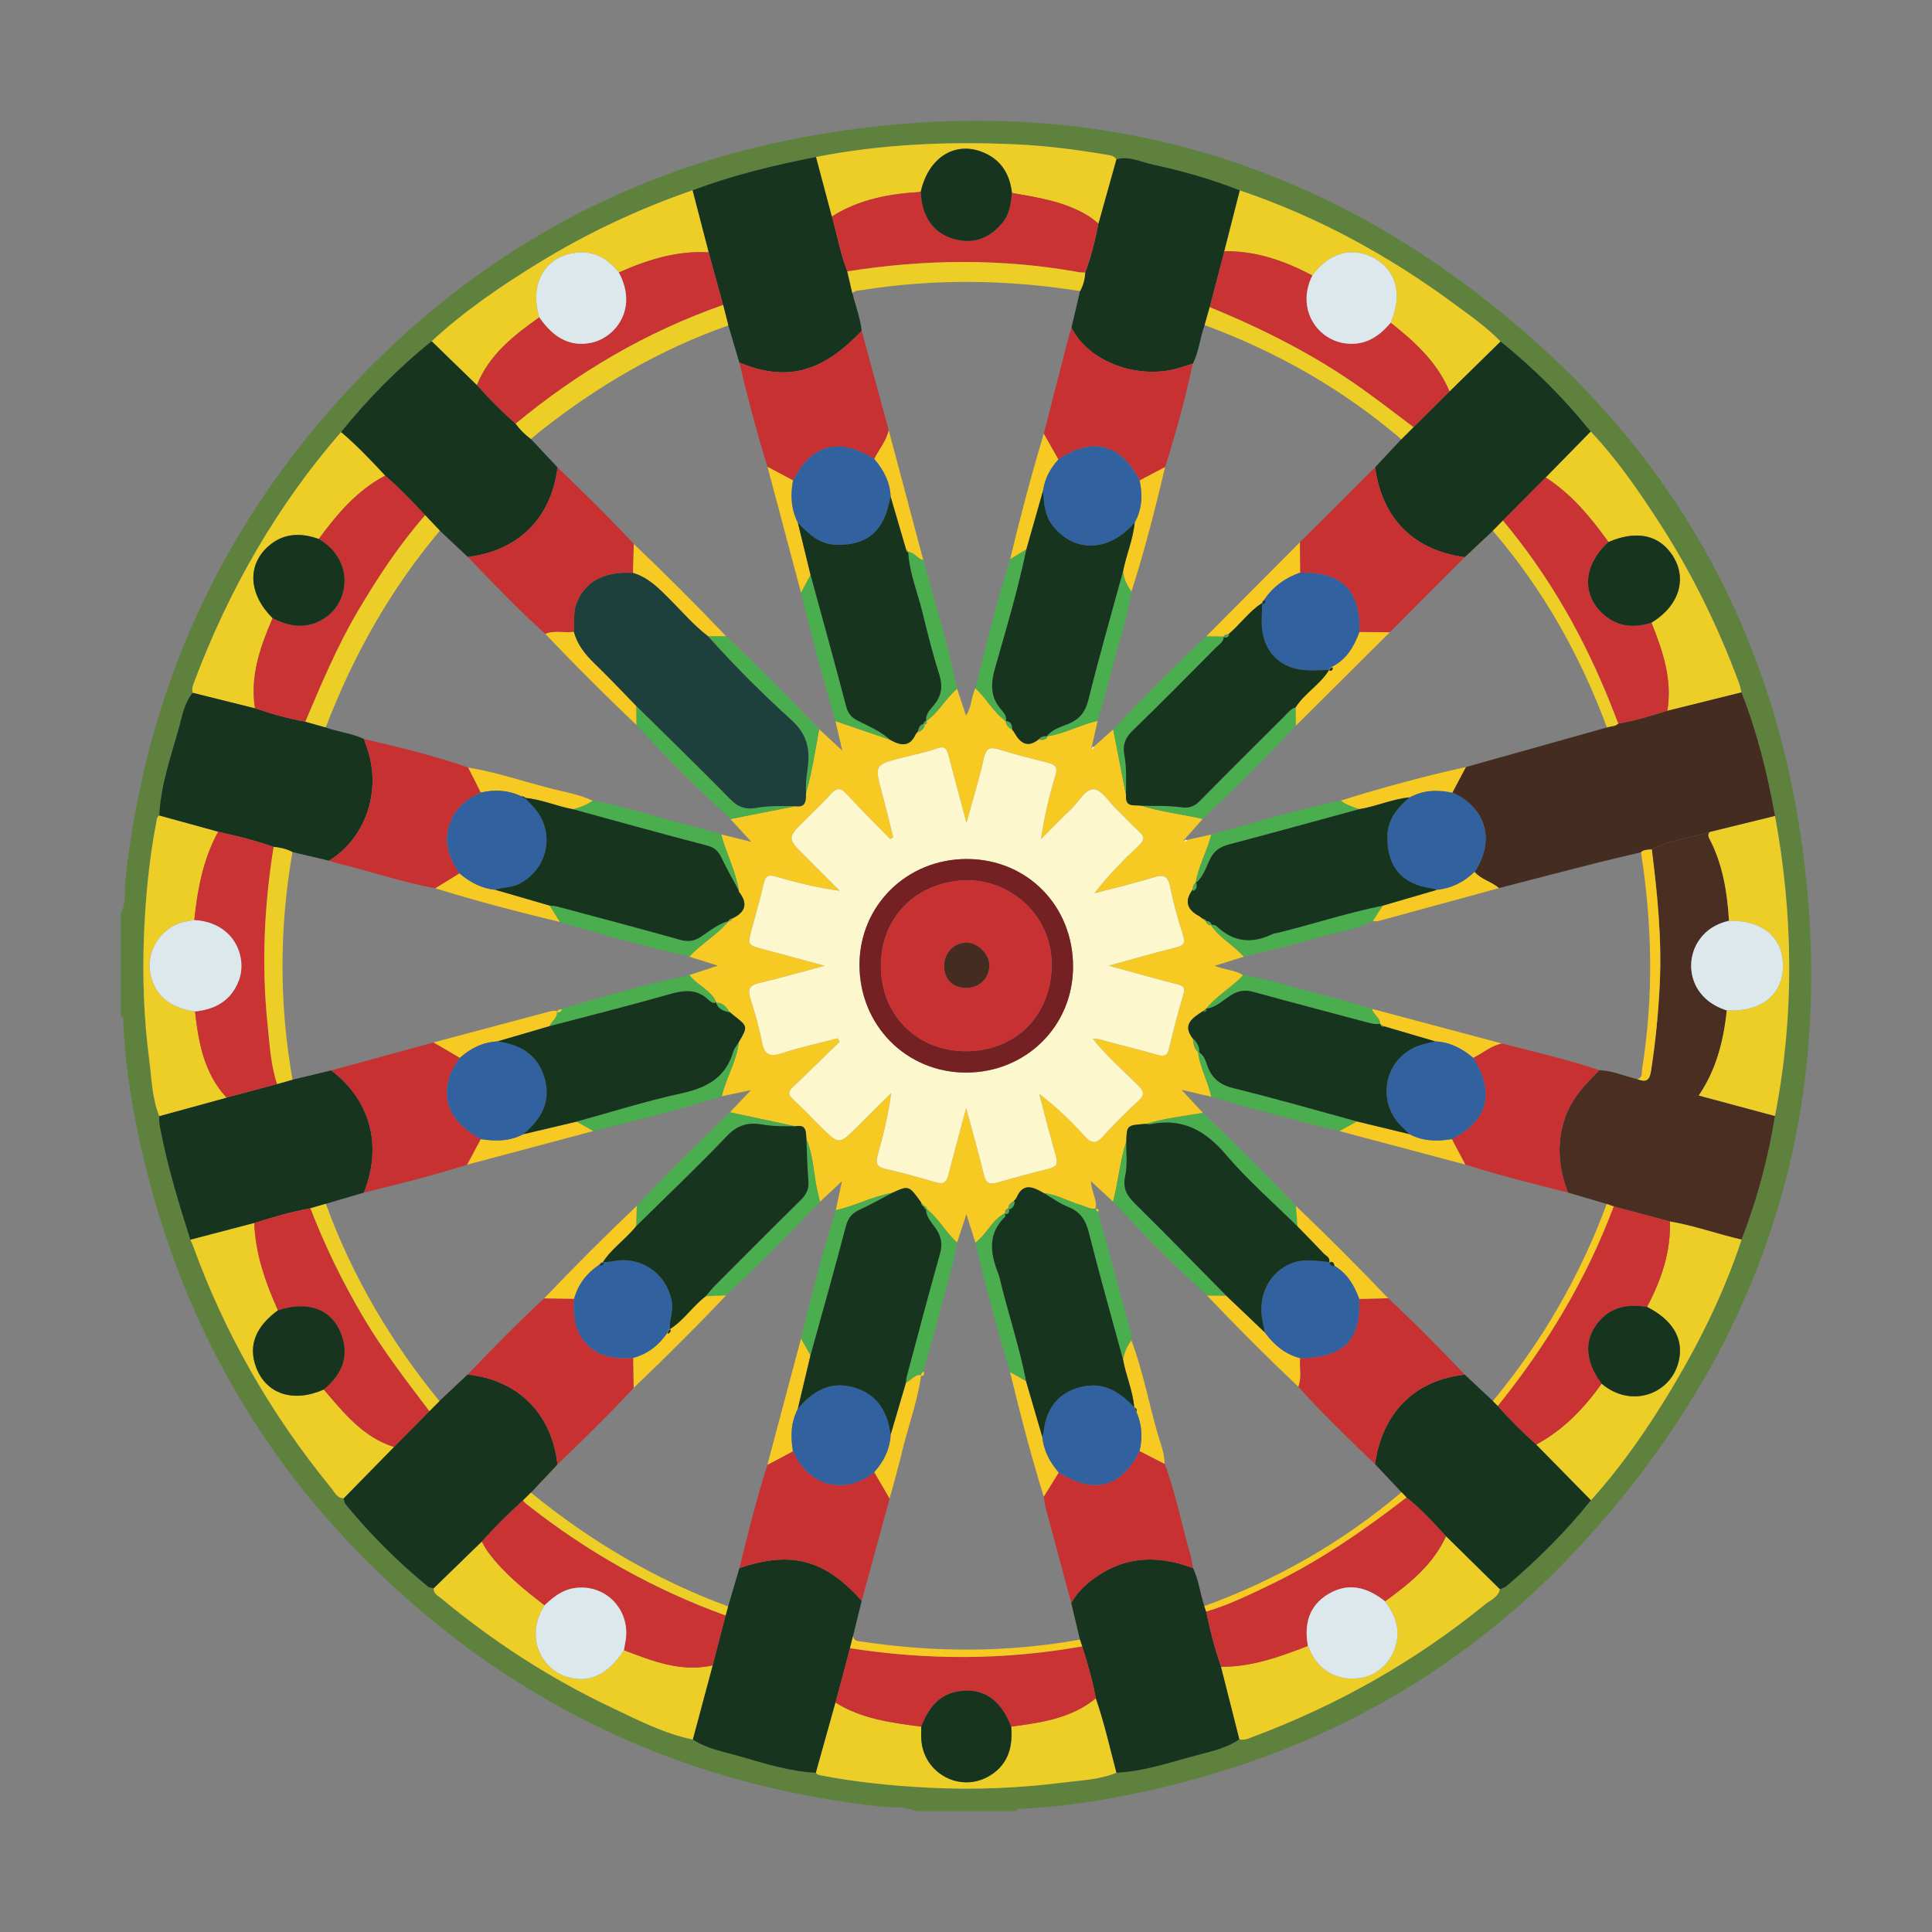 <?xml version="1.0" encoding="UTF-8"?>
<svg width="32px" height="32px" viewBox="0 0 32 32" version="1.1" xmlns="http://www.w3.org/2000/svg" xmlns:xlink="http://www.w3.org/1999/xlink">
    <rect x="0" y="0" width="32" height="32" fill="#808080" stroke="none"/>
    <title>ARPR-Favicon-std-32x32</title>
    <g id="Favicon-std-32x32" stroke="none" stroke-width="1" fill="none" fill-rule="evenodd">
        <g id="Shape" transform="translate(2, 2)">
            <path d="M16.49,27.362 C16.915,27.342 17.318,27.212 17.723,27.099 C17.997,27.022 18.286,26.975 18.529,26.808 C18.611,26.831 18.682,26.793 18.754,26.766 C20.154,26.242 21.44,25.517 22.6,24.572 C22.687,24.5 22.815,24.458 22.842,24.324 C22.88,24.306 22.924,24.296 22.954,24.27 C23.461,23.837 23.935,23.371 24.352,22.848 C24.817,22.333 25.216,21.769 25.579,21.179 C26.095,20.342 26.537,19.468 26.846,18.532 C27.103,17.869 27.286,17.185 27.399,16.484 C27.723,14.828 27.705,13.172 27.4,11.516 C27.275,10.816 27.104,10.129 26.844,9.466 C26.83,9.412 26.819,9.356 26.8,9.303 C26.461,8.393 26.039,7.524 25.514,6.706 C25.162,6.16 24.797,5.623 24.348,5.149 C23.904,4.596 23.406,4.098 22.853,3.655 C22.625,3.421 22.359,3.234 22.098,3.042 C21.006,2.235 19.826,1.59 18.536,1.154 C18.071,0.97 17.591,0.832 17.102,0.728 C16.902,0.686 16.707,0.577 16.49,0.639 C16.452,0.577 16.385,0.572 16.324,0.562 C15.829,0.478 15.331,0.414 14.83,0.391 C13.719,0.34 12.612,0.385 11.517,0.6 C10.821,0.735 10.134,0.902 9.47,1.152 C8.579,1.46 7.73,1.86 6.926,2.352 C6.299,2.736 5.693,3.15 5.151,3.651 C4.593,4.096 4.097,4.603 3.648,5.157 C2.582,6.383 1.791,7.772 1.219,9.288 C1.196,9.349 1.175,9.408 1.192,9.473 C1.047,9.647 1.016,9.869 0.958,10.075 C0.825,10.546 0.66,11.013 0.638,11.509 C0.593,11.533 0.596,11.579 0.588,11.619 C0.468,12.244 0.408,12.875 0.384,13.509 C0.357,14.194 0.383,14.878 0.472,15.558 C0.512,15.869 0.519,16.188 0.637,16.486 C0.63,16.563 0.643,16.638 0.658,16.714 C0.779,17.334 0.962,17.935 1.153,18.535 C1.168,18.567 1.184,18.598 1.196,18.631 C1.729,20.103 2.498,21.44 3.489,22.65 C3.544,22.717 3.58,22.815 3.692,22.816 C3.702,22.849 3.702,22.889 3.722,22.914 C4.132,23.414 4.587,23.869 5.087,24.278 C5.111,24.298 5.152,24.299 5.185,24.308 C5.177,24.396 5.251,24.426 5.303,24.47 C6.174,25.194 7.12,25.805 8.143,26.289 C8.574,26.493 9,26.715 9.474,26.812 C9.713,26.97 9.995,27.015 10.262,27.093 C10.672,27.212 11.082,27.342 11.514,27.363 C11.536,27.397 11.57,27.401 11.605,27.407 C12.187,27.52 12.776,27.578 13.367,27.609 C14.121,27.648 14.876,27.618 15.626,27.523 C15.915,27.487 16.214,27.478 16.49,27.362 L16.49,27.362 Z M13.171,28 C12.981,27.911 12.774,27.943 12.576,27.921 C9.382,27.572 6.618,26.291 4.298,24.074 C2.175,22.045 0.859,19.567 0.27,16.698 C0.151,16.117 0.069,15.528 0.042,14.935 C0.04,14.896 0.059,14.847 0,14.83 L0,13.131 C0.096,12.959 0.056,12.765 0.076,12.583 C0.419,9.42 1.673,6.675 3.855,4.363 C5.907,2.19 8.41,0.8 11.349,0.264 C16.04,-0.59 20.165,0.632 23.655,3.862 C25.902,5.943 27.282,8.545 27.782,11.569 C28.54,16.162 27.319,20.196 24.164,23.613 C22.115,25.831 19.559,27.174 16.597,27.747 C16.048,27.853 15.496,27.932 14.937,27.958 C14.897,27.96 14.85,27.949 14.828,28 L13.171,28 Z" id="Fill-1" fill="#5F813E"></path>
            <path d="M27.399,16.484 C27.286,17.185 27.103,17.868 26.846,18.532 C26.449,18.441 26.063,18.3 25.659,18.232 C25.349,18.149 25.038,18.066 24.728,17.982 C24.689,17.969 24.651,17.955 24.612,17.942 C24.398,17.878 24.184,17.815 23.97,17.752 C23.817,17.354 23.779,16.953 23.913,16.539 C24.021,16.205 24.249,15.961 24.492,15.726 C24.711,15.734 24.91,15.827 25.12,15.874 C25.25,15.922 25.319,15.914 25.346,15.739 C25.421,15.257 25.469,14.773 25.491,14.287 C25.526,13.543 25.451,12.805 25.359,12.068 C25.66,11.911 25.998,11.878 26.317,11.782 C26.276,11.83 26.303,11.871 26.326,11.916 C26.538,12.335 26.61,12.788 26.638,13.25 C26.423,13.3 26.247,13.408 26.126,13.598 C25.893,13.963 25.996,14.547 26.602,14.736 C26.547,15.229 26.436,15.705 26.137,16.145 C26.565,16.26 26.982,16.372 27.399,16.484" id="Fill-3" fill="#4A2E22"></path>
            <path d="M26.317,11.782 C25.998,11.878 25.66,11.911 25.359,12.068 C25.297,12.076 25.231,12.069 25.18,12.116 C24.916,12.18 24.651,12.24 24.388,12.307 C23.867,12.439 23.347,12.575 22.827,12.71 C22.705,12.601 22.532,12.57 22.424,12.442 C22.812,11.842 22.533,11.335 22.055,11.129 C22.13,10.988 22.205,10.847 22.279,10.705 C23.058,10.486 23.837,10.267 24.616,10.049 C24.677,10.025 24.751,10.037 24.802,9.985 C25.08,9.938 25.348,9.854 25.617,9.771 C26.026,9.669 26.435,9.568 26.844,9.466 C27.104,10.129 27.275,10.816 27.4,11.516 C27.039,11.605 26.678,11.693 26.317,11.782" id="Fill-5" fill="#442D20"></path>
            <path d="M22.853,3.655 C23.406,4.098 23.904,4.597 24.348,5.149 C24.1,5.403 23.851,5.656 23.603,5.909 C23.367,6.147 23.13,6.385 22.893,6.622 C22.838,6.679 22.782,6.735 22.726,6.792 C22.571,6.937 22.416,7.083 22.261,7.228 C21.417,7.116 20.891,6.589 20.776,5.74 C20.92,5.586 21.065,5.431 21.21,5.276 C21.277,5.209 21.344,5.142 21.412,5.075 C21.611,4.878 21.81,4.681 22.008,4.483 C22.29,4.207 22.571,3.931 22.853,3.655" id="Fill-7" fill="#17341F"></path>
            <path d="M5.185,24.308 C5.152,24.299 5.111,24.298 5.087,24.278 C4.587,23.869 4.132,23.414 3.722,22.914 C3.702,22.889 3.702,22.849 3.692,22.816 L4.525,21.966 C4.721,21.768 4.917,21.571 5.112,21.373 C5.167,21.318 5.223,21.262 5.277,21.207 C5.433,21.06 5.589,20.914 5.744,20.767 C6.578,20.853 7.142,21.416 7.233,22.257 C7.087,22.412 6.94,22.568 6.794,22.723 C6.75,22.766 6.706,22.809 6.662,22.852 C6.423,23.068 6.195,23.295 5.98,23.535 C5.715,23.793 5.45,24.051 5.185,24.308" id="Fill-9" fill="#17341F"></path>
            <path d="M9.47,1.152 C10.134,0.902 10.821,0.735 11.517,0.6 C11.604,0.929 11.692,1.257 11.779,1.586 C11.864,1.889 11.92,2.2 12.034,2.495 L12.118,2.855 C12.17,3.063 12.249,3.265 12.272,3.48 C11.61,4.175 11.024,4.327 10.246,4.005 C10.185,3.8 10.124,3.595 10.063,3.39 C10.034,3.277 10.005,3.164 9.977,3.051 C9.896,2.761 9.817,2.47 9.737,2.18 C9.648,1.837 9.559,1.495 9.47,1.152" id="Fill-11" fill="#17341F"></path>
            <path d="M11.514,27.363 C11.082,27.342 10.672,27.212 10.262,27.093 C9.995,27.015 9.713,26.97 9.474,26.812 C9.583,26.403 9.693,25.993 9.803,25.584 L10.018,24.757 C10.032,24.707 10.046,24.657 10.06,24.607 L10.247,23.973 C11.108,23.681 11.663,23.83 12.272,24.515 C12.224,24.711 12.176,24.908 12.128,25.103 C12.112,25.168 12.095,25.234 12.079,25.299 C11.999,25.599 11.919,25.9 11.839,26.2 C11.731,26.588 11.623,26.976 11.514,27.363" id="Fill-13" fill="#17341F"></path>
            <path d="M16.49,0.639 C16.707,0.577 16.901,0.686 17.102,0.728 C17.591,0.832 18.071,0.97 18.536,1.154 L18.279,2.162 C18.198,2.471 18.117,2.779 18.037,3.088 C18.009,3.187 17.981,3.286 17.953,3.385 C17.874,3.593 17.861,3.822 17.757,4.022 C17.67,4.05 17.584,4.08 17.496,4.104 C16.819,4.29 16.015,3.977 15.747,3.426 C15.794,3.224 15.842,3.023 15.889,2.821 C15.943,2.726 15.967,2.622 15.975,2.514 C16.072,2.25 16.142,1.979 16.193,1.702 C16.292,1.348 16.391,0.994 16.49,0.639" id="Fill-15" fill="#17341F"></path>
            <path d="M3.648,5.157 C4.097,4.603 4.593,4.096 5.151,3.651 C5.4,3.893 5.65,4.135 5.9,4.377 C6.1,4.604 6.313,4.818 6.541,5.018 C6.613,5.116 6.698,5.2 6.795,5.272 C6.941,5.429 7.088,5.586 7.235,5.742 C7.13,6.582 6.589,7.121 5.748,7.225 C5.594,7.08 5.439,6.935 5.285,6.79 C5.204,6.704 5.123,6.619 5.042,6.534 C4.829,6.307 4.615,6.081 4.379,5.878 C4.145,5.628 3.91,5.379 3.648,5.157" id="Fill-17" fill="#17341F"></path>
            <path d="M24.352,22.848 C23.935,23.371 23.461,23.837 22.954,24.27 C22.924,24.296 22.879,24.306 22.842,24.324 C22.545,24.031 22.247,23.739 21.95,23.446 C21.744,23.219 21.536,22.994 21.296,22.802 C21.268,22.773 21.241,22.745 21.213,22.716 C21.067,22.561 20.92,22.405 20.774,22.25 C20.896,21.395 21.437,20.856 22.262,20.769 C22.417,20.914 22.572,21.06 22.727,21.205 C22.754,21.232 22.781,21.259 22.808,21.286 C23.006,21.513 23.221,21.725 23.446,21.926 C23.748,22.233 24.05,22.541 24.352,22.848" id="Fill-19" fill="#17341F"></path>
            <path d="M1.153,18.535 C0.962,17.935 0.779,17.334 0.658,16.714 C0.643,16.638 0.63,16.564 0.637,16.486 C1.009,16.384 1.381,16.282 1.752,16.18 C2.031,16.105 2.31,16.03 2.589,15.955 C2.675,15.931 2.76,15.907 2.845,15.883 C3.059,15.832 3.273,15.78 3.486,15.729 C4.086,16.185 4.358,16.911 4.028,17.753 C3.817,17.815 3.607,17.877 3.397,17.939 C3.312,17.964 3.227,17.988 3.142,18.013 C2.825,18.07 2.517,18.159 2.211,18.258 C1.858,18.351 1.506,18.443 1.153,18.535" id="Fill-21" fill="#17341F"></path>
            <path d="M0.638,11.509 C0.66,11.013 0.825,10.547 0.958,10.075 C1.016,9.869 1.047,9.647 1.192,9.473 C1.536,9.559 1.88,9.644 2.223,9.73 C2.496,9.825 2.774,9.902 3.058,9.953 C3.17,9.984 3.283,10.016 3.395,10.048 C3.602,10.126 3.827,10.143 4.029,10.241 C4.051,10.307 4.075,10.374 4.096,10.441 C4.313,11.132 4.041,11.895 3.449,12.255 C3.248,12.208 3.046,12.161 2.844,12.113 C2.746,12.061 2.64,12.039 2.532,12.027 C2.231,11.922 1.924,11.844 1.613,11.777 C1.288,11.688 0.963,11.599 0.638,11.509" id="Fill-23" fill="#17341F"></path>
            <path d="M18.529,26.808 C18.286,26.975 17.997,27.022 17.723,27.099 C17.318,27.212 16.915,27.342 16.49,27.362 C16.381,26.95 16.288,26.533 16.149,26.13 C16.099,25.836 16.014,25.552 15.924,25.269 C15.912,25.232 15.899,25.194 15.887,25.157 C15.839,24.955 15.791,24.753 15.743,24.551 C15.809,24.433 15.894,24.331 15.997,24.242 C16.529,23.784 17.122,23.731 17.761,23.973 C17.854,24.173 17.88,24.394 17.947,24.602 C17.957,24.632 17.968,24.662 17.978,24.692 C18.043,25.002 18.119,25.309 18.225,25.607 C18.326,26.007 18.428,26.408 18.529,26.808" id="Fill-25" fill="#17341F"></path>
            <path d="M18.529,26.808 C18.428,26.408 18.326,26.007 18.225,25.607 C18.733,25.612 19.199,25.44 19.663,25.262 C19.684,25.306 19.702,25.352 19.726,25.396 C19.89,25.703 20.192,25.848 20.545,25.791 C20.846,25.742 21.094,25.479 21.139,25.152 C21.173,24.912 21.08,24.71 20.941,24.523 C21.347,24.229 21.735,23.919 21.95,23.446 C22.247,23.739 22.545,24.031 22.842,24.324 C22.815,24.458 22.687,24.5 22.6,24.572 C21.44,25.517 20.154,26.242 18.754,26.766 C18.682,26.793 18.611,26.831 18.529,26.808" id="Fill-27" fill="#EDCE26"></path>
            <path d="M24.352,22.848 C24.05,22.541 23.748,22.233 23.446,21.926 C23.894,21.684 24.236,21.328 24.528,20.918 C25.033,21.346 25.708,21.076 25.813,20.507 C25.878,20.156 25.697,19.86 25.28,19.646 C25.515,19.203 25.675,18.741 25.659,18.232 C26.063,18.3 26.448,18.441 26.846,18.532 C26.538,19.468 26.095,20.342 25.579,21.179 C25.216,21.769 24.817,22.333 24.352,22.848" id="Fill-29" fill="#EDCE26"></path>
            <path d="M16.149,26.13 C16.288,26.533 16.381,26.95 16.49,27.362 C16.214,27.478 15.915,27.486 15.625,27.523 C14.876,27.618 14.121,27.649 13.367,27.609 C12.776,27.578 12.187,27.52 11.605,27.407 C11.57,27.4 11.536,27.397 11.514,27.363 C11.623,26.976 11.731,26.588 11.839,26.2 C12.273,26.473 12.766,26.534 13.259,26.599 C13.259,26.669 13.256,26.74 13.26,26.809 C13.294,27.382 13.921,27.709 14.405,27.404 C14.702,27.217 14.778,26.929 14.748,26.599 C15.245,26.531 15.742,26.465 16.149,26.13" id="Fill-31" fill="#EDCE26"></path>
            <path d="M26.317,11.782 C26.678,11.693 27.039,11.605 27.4,11.516 C27.705,13.172 27.723,14.828 27.399,16.484 C26.982,16.372 26.565,16.26 26.137,16.145 C26.436,15.704 26.547,15.229 26.602,14.736 C27.156,14.765 27.519,14.487 27.532,14.024 C27.545,13.536 27.202,13.239 26.638,13.251 C26.61,12.788 26.538,12.335 26.326,11.916 C26.303,11.871 26.276,11.83 26.317,11.782" id="Fill-33" fill="#EDCE26"></path>
            <path d="M9.803,25.584 C9.693,25.993 9.584,26.403 9.474,26.812 C9,26.714 8.574,26.493 8.143,26.289 C7.12,25.805 6.174,25.194 5.303,24.47 C5.251,24.426 5.177,24.396 5.185,24.308 C5.45,24.051 5.715,23.793 5.98,23.535 C6.016,23.595 6.048,23.658 6.089,23.713 C6.347,24.061 6.681,24.328 7.02,24.589 C6.702,25.076 6.935,25.615 7.363,25.765 C7.735,25.896 8.064,25.751 8.334,25.333 C8.807,25.511 9.279,25.703 9.803,25.584" id="Fill-35" fill="#EDCE26"></path>
            <path d="M23.603,5.909 C23.851,5.656 24.1,5.403 24.348,5.149 C24.797,5.623 25.162,6.16 25.514,6.706 C26.039,7.524 26.461,8.393 26.8,9.303 C26.819,9.356 26.83,9.412 26.844,9.466 C26.435,9.568 26.026,9.669 25.617,9.771 C25.701,9.254 25.542,8.781 25.353,8.313 C25.846,8.017 25.969,7.517 25.645,7.122 C25.418,6.845 25.065,6.795 24.641,6.978 C24.349,6.569 24.031,6.186 23.603,5.909" id="Fill-37" fill="#EDCE26"></path>
            <path d="M1.153,18.535 C1.506,18.443 1.858,18.351 2.211,18.258 C2.231,18.77 2.396,19.242 2.604,19.703 C2.231,19.974 2.109,20.29 2.241,20.644 C2.407,21.09 2.856,21.239 3.362,21.015 C3.693,21.401 4.011,21.803 4.525,21.966 L3.692,22.816 C3.58,22.815 3.544,22.718 3.489,22.65 C2.498,21.44 1.729,20.103 1.196,18.631 C1.184,18.598 1.167,18.567 1.153,18.535" id="Fill-39" fill="#EDCE26"></path>
            <path d="M18.279,2.162 L18.536,1.154 C19.826,1.59 21.006,2.235 22.098,3.042 C22.359,3.234 22.625,3.421 22.853,3.655 C22.571,3.931 22.29,4.207 22.008,4.483 C21.806,3.999 21.433,3.661 21.034,3.345 C21.232,2.882 21.131,2.483 20.765,2.278 C20.402,2.075 20.012,2.183 19.737,2.562 C19.28,2.323 18.805,2.151 18.279,2.162" id="Fill-41" fill="#EDCE26"></path>
            <path d="M0.638,11.509 C0.963,11.599 1.288,11.688 1.613,11.777 C1.363,12.233 1.271,12.731 1.218,13.239 C1.077,13.257 0.941,13.286 0.82,13.367 C0.563,13.538 0.431,13.845 0.493,14.136 C0.568,14.488 0.811,14.692 1.23,14.753 C1.289,15.271 1.379,15.777 1.753,16.18 C1.381,16.282 1.009,16.384 0.637,16.486 C0.519,16.188 0.512,15.869 0.472,15.558 C0.383,14.878 0.358,14.194 0.384,13.509 C0.409,12.875 0.468,12.244 0.589,11.619 C0.596,11.579 0.593,11.533 0.638,11.509" id="Fill-43" fill="#EDCE26"></path>
            <path d="M16.49,0.639 C16.391,0.994 16.292,1.348 16.193,1.702 C16.138,1.66 16.085,1.612 16.026,1.576 C15.638,1.338 15.198,1.272 14.761,1.195 C14.726,0.883 14.58,0.645 14.283,0.523 C13.814,0.331 13.375,0.612 13.25,1.179 C12.731,1.209 12.228,1.3 11.779,1.586 C11.692,1.258 11.604,0.929 11.517,0.6 C12.612,0.385 13.719,0.34 14.831,0.391 C15.331,0.414 15.829,0.478 16.324,0.562 C16.385,0.572 16.452,0.577 16.49,0.639" id="Fill-45" fill="#EDCE26"></path>
            <path d="M2.223,9.73 C1.88,9.644 1.536,9.559 1.192,9.473 C1.175,9.408 1.196,9.349 1.219,9.288 C1.791,7.772 2.582,6.383 3.648,5.157 C3.91,5.379 4.145,5.628 4.379,5.878 C3.912,6.122 3.585,6.514 3.279,6.927 C2.982,6.821 2.698,6.827 2.449,7.044 C2.088,7.359 2.117,7.842 2.515,8.239 C2.31,8.715 2.138,9.198 2.223,9.73" id="Fill-47" fill="#EDCE26"></path>
            <path d="M5.899,4.377 C5.65,4.135 5.4,3.893 5.151,3.65 C5.693,3.15 6.299,2.736 6.926,2.352 C7.73,1.859 8.579,1.46 9.47,1.152 C9.559,1.495 9.648,1.837 9.737,2.18 C9.209,2.148 8.723,2.303 8.25,2.513 C8.057,2.27 7.812,2.137 7.498,2.191 C7.003,2.275 6.77,2.722 6.933,3.255 C6.509,3.556 6.102,3.873 5.899,4.377" id="Fill-49" fill="#EDCE26"></path>
            <path d="M25.659,18.232 C25.675,18.741 25.515,19.203 25.281,19.646 C24.989,19.603 24.716,19.63 24.504,19.865 C24.231,20.165 24.241,20.53 24.528,20.918 C24.237,21.328 23.894,21.684 23.446,21.926 C23.221,21.725 23.006,21.513 22.808,21.286 C23.617,20.283 24.275,19.192 24.728,17.982 C25.038,18.065 25.349,18.149 25.659,18.232" id="Fill-51" fill="#CA3333"></path>
            <path d="M23.97,17.752 C23.4,17.609 22.83,17.466 22.27,17.289 L22.047,16.867 C22.646,16.556 22.766,16.1 22.4,15.521 C22.559,15.443 22.695,15.32 22.874,15.283 C23.415,15.423 23.961,15.547 24.491,15.726 C24.249,15.962 24.021,16.205 23.913,16.539 C23.779,16.953 23.817,17.354 23.97,17.752" id="Fill-53" fill="#C83132"></path>
            <path d="M26.638,13.251 C27.202,13.239 27.545,13.536 27.532,14.024 C27.519,14.487 27.156,14.765 26.602,14.736 C25.997,14.546 25.893,13.963 26.126,13.597 C26.247,13.408 26.423,13.3 26.638,13.251" id="Fill-55" fill="#DCE8EC"></path>
            <path d="M25.12,15.875 C25.214,15.846 25.188,15.763 25.199,15.698 C25.391,14.503 25.366,13.309 25.18,12.116 C25.231,12.069 25.297,12.076 25.359,12.068 C25.451,12.805 25.526,13.543 25.491,14.287 C25.469,14.773 25.421,15.257 25.346,15.739 C25.319,15.914 25.25,15.922 25.12,15.875" id="Fill-57" fill="#F6C923"></path>
            <path d="M24.728,17.982 C24.275,19.192 23.617,20.283 22.808,21.286 C22.781,21.259 22.754,21.232 22.727,21.205 C23.54,20.224 24.169,19.137 24.612,17.942 C24.651,17.955 24.689,17.969 24.728,17.982" id="Fill-59" fill="#F6C923"></path>
            <path d="M23.603,5.909 C24.031,6.186 24.349,6.569 24.641,6.978 C24.236,7.345 24.19,7.821 24.532,8.151 C24.769,8.38 25.05,8.411 25.353,8.313 C25.542,8.781 25.701,9.254 25.617,9.771 C25.348,9.854 25.08,9.938 24.802,9.985 C24.762,9.88 24.722,9.775 24.68,9.67 C24.24,8.563 23.66,7.538 22.893,6.622 C23.13,6.384 23.367,6.147 23.603,5.909" id="Fill-61" fill="#CA3333"></path>
            <path d="M22.055,11.129 C22.533,11.335 22.812,11.842 22.424,12.442 C22.248,12.613 22.04,12.716 21.795,12.74 C21.769,12.731 21.743,12.717 21.717,12.714 C21.223,12.649 20.975,12.356 20.978,11.861 C20.98,11.57 21.147,11.382 21.346,11.208 C21.572,11.084 21.81,11.073 22.055,11.129" id="Fill-63" fill="#31619E"></path>
            <path d="M22.893,6.622 C23.66,7.538 24.24,8.563 24.68,9.67 C24.722,9.775 24.762,9.88 24.803,9.985 C24.751,10.037 24.677,10.025 24.616,10.049 C24.172,8.855 23.558,7.76 22.726,6.792 C22.782,6.735 22.838,6.679 22.893,6.622" id="Fill-65" fill="#EDCE26"></path>
            <path d="M22.055,11.129 C21.81,11.073 21.572,11.084 21.346,11.207 C21.06,11.234 20.797,11.357 20.515,11.402 C20.404,11.371 20.298,11.329 20.204,11.261 C20.888,11.047 21.579,10.859 22.279,10.705 C22.204,10.847 22.13,10.988 22.055,11.129" id="Fill-67" fill="#F6C923"></path>
            <path d="M21.795,12.74 C22.04,12.716 22.248,12.613 22.424,12.442 C22.532,12.57 22.705,12.601 22.827,12.71 C22.158,12.893 21.489,13.076 20.82,13.258 C20.794,13.265 20.764,13.256 20.737,13.254 C20.791,13.17 20.846,13.086 20.901,13.001 C21.199,12.914 21.497,12.827 21.795,12.74" id="Fill-69" fill="#F6C923"></path>
            <path d="M21.034,3.345 C21.433,3.66 21.806,3.999 22.008,4.483 C21.809,4.68 21.61,4.878 21.411,5.075 C21.13,4.864 20.852,4.647 20.565,4.443 C19.781,3.884 18.927,3.451 18.037,3.088 C18.117,2.779 18.198,2.471 18.279,2.162 C18.805,2.151 19.28,2.323 19.737,2.562 C19.466,3.106 19.806,3.614 20.265,3.685 C20.592,3.736 20.833,3.585 21.034,3.345" id="Fill-71" fill="#CA3333"></path>
            <path d="M19.53,6.982 C19.945,6.568 20.36,6.154 20.776,5.74 C20.891,6.589 21.417,7.116 22.261,7.228 C21.847,7.643 21.433,8.057 21.02,8.472 C20.852,8.471 20.684,8.469 20.516,8.468 C20.535,7.78 20.226,7.471 19.534,7.486 C19.532,7.318 19.531,7.15 19.53,6.982" id="Fill-73" fill="#C83132"></path>
            <path d="M18.037,3.088 C18.927,3.451 19.781,3.884 20.565,4.443 C20.852,4.647 21.13,4.864 21.412,5.075 C21.344,5.142 21.277,5.209 21.21,5.276 C20.24,4.446 19.148,3.827 17.953,3.385 C17.981,3.286 18.009,3.187 18.037,3.088" id="Fill-75" fill="#EDCE26"></path>
            <path d="M9.803,25.584 C9.279,25.703 8.807,25.511 8.334,25.333 C8.344,25.279 8.354,25.224 8.363,25.169 C8.444,24.649 8.013,24.219 7.5,24.306 C7.303,24.339 7.158,24.458 7.02,24.589 C6.681,24.328 6.347,24.061 6.089,23.713 C6.048,23.658 6.016,23.595 5.98,23.535 C6.195,23.295 6.423,23.068 6.662,22.852 C6.682,22.872 6.699,22.895 6.721,22.912 C7.722,23.703 8.818,24.322 10.018,24.757 L9.803,25.584 Z" id="Fill-77" fill="#CA3333"></path>
            <path d="M4.525,21.966 C4.011,21.803 3.693,21.401 3.362,21.014 C3.647,20.779 3.789,20.49 3.661,20.122 C3.511,19.688 3.114,19.536 2.604,19.703 C2.396,19.243 2.231,18.77 2.211,18.258 C2.517,18.159 2.825,18.071 3.142,18.013 C3.385,18.646 3.683,19.252 4.029,19.836 C4.35,20.377 4.734,20.873 5.112,21.373 C4.917,21.571 4.721,21.768 4.525,21.966" id="Fill-79" fill="#CA3333"></path>
            <path d="M5.744,20.767 C6.159,20.338 6.574,19.91 7.013,19.505 C7.179,19.507 7.344,19.51 7.509,19.512 C7.49,19.8 7.515,20.071 7.743,20.287 C7.958,20.491 8.217,20.508 8.488,20.491 C8.491,20.657 8.493,20.822 8.496,20.987 C8.091,21.427 7.663,21.842 7.233,22.257 C7.142,21.416 6.578,20.853 5.744,20.767" id="Fill-81" fill="#C83132"></path>
            <path d="M5.112,21.373 C4.734,20.873 4.35,20.377 4.029,19.836 C3.683,19.252 3.385,18.646 3.142,18.013 C3.227,17.988 3.312,17.964 3.397,17.939 C3.834,19.138 4.472,20.22 5.278,21.207 C5.222,21.262 5.167,21.317 5.112,21.373" id="Fill-83" fill="#EDCE26"></path>
            <path d="M10.018,24.757 C8.818,24.322 7.722,23.703 6.721,22.912 C6.699,22.895 6.682,22.872 6.662,22.852 C6.706,22.809 6.75,22.766 6.794,22.723 C7.78,23.528 8.863,24.167 10.06,24.607 C10.046,24.657 10.032,24.707 10.018,24.757" id="Fill-85" fill="#EDCE26"></path>
            <path d="M8.25,2.513 C8.723,2.303 9.209,2.148 9.737,2.18 C9.817,2.47 9.897,2.761 9.976,3.051 C8.71,3.495 7.571,4.163 6.541,5.018 C6.313,4.818 6.1,4.604 5.9,4.377 C6.102,3.873 6.509,3.556 6.933,3.255 C7.177,3.614 7.464,3.748 7.798,3.676 C8.185,3.592 8.577,3.121 8.25,2.513" id="Fill-87" fill="#CA3333"></path>
            <path d="M14.761,1.195 C15.198,1.272 15.638,1.338 16.026,1.576 C16.085,1.612 16.138,1.66 16.193,1.702 C16.142,1.979 16.072,2.25 15.975,2.514 C15.94,2.512 15.904,2.514 15.869,2.508 C14.592,2.277 13.313,2.293 12.034,2.495 C11.921,2.2 11.864,1.889 11.779,1.586 C12.228,1.3 12.731,1.209 13.25,1.179 C13.259,1.249 13.26,1.32 13.276,1.388 C13.351,1.709 13.551,1.912 13.873,1.976 C14.181,2.038 14.425,1.913 14.615,1.674 C14.726,1.534 14.744,1.364 14.761,1.195" id="Fill-89" fill="#CA3333"></path>
            <path d="M12.272,3.48 C12.422,4.029 12.571,4.577 12.72,5.125 C12.682,5.305 12.559,5.442 12.48,5.602 C11.901,5.236 11.443,5.356 11.136,5.957 C10.995,5.882 10.853,5.807 10.712,5.732 C10.533,5.163 10.385,4.585 10.246,4.005 C11.024,4.327 11.61,4.175 12.272,3.48" id="Fill-91" fill="#C83132"></path>
            <path d="M6.541,5.018 C7.572,4.163 8.71,3.495 9.977,3.051 C10.005,3.164 10.034,3.277 10.063,3.39 C8.925,3.791 7.9,4.391 6.957,5.136 C6.902,5.18 6.849,5.227 6.795,5.272 C6.698,5.2 6.613,5.115 6.541,5.018" id="Fill-93" fill="#EDCE26"></path>
            <path d="M12.034,2.495 C13.313,2.293 14.592,2.277 15.869,2.508 C15.904,2.514 15.94,2.512 15.975,2.514 C15.967,2.622 15.943,2.726 15.889,2.821 C14.692,2.631 13.494,2.613 12.295,2.802 C12.233,2.812 12.167,2.806 12.118,2.855 C12.09,2.735 12.062,2.615 12.034,2.495" id="Fill-95" fill="#EDCE26"></path>
            <path d="M16.149,26.13 C15.742,26.465 15.245,26.531 14.748,26.599 C14.582,26.168 14.313,25.969 13.931,26.006 C13.567,26.041 13.378,26.282 13.259,26.599 C12.766,26.534 12.273,26.473 11.839,26.2 C11.919,25.9 11.999,25.599 12.079,25.299 C13.362,25.5 14.644,25.497 15.924,25.269 C16.014,25.552 16.099,25.836 16.149,26.13" id="Fill-97" fill="#CA3333"></path>
            <path d="M12.735,22.821 C12.581,23.386 12.426,23.95 12.272,24.515 C11.663,23.83 11.108,23.681 10.247,23.973 C10.386,23.398 10.533,22.826 10.71,22.263 C10.852,22.187 10.993,22.112 11.134,22.037 C11.44,22.703 12.077,22.72 12.48,22.383 C12.565,22.529 12.65,22.675 12.735,22.821" id="Fill-99" fill="#C83132"></path>
            <path d="M15.924,25.269 C14.644,25.497 13.362,25.5 12.079,25.299 C12.095,25.233 12.111,25.168 12.128,25.103 C12.148,25.186 12.22,25.182 12.28,25.191 C13.484,25.371 14.687,25.373 15.887,25.157 L15.924,25.269 Z" id="Fill-101" fill="#F6C923"></path>
            <path d="M15.288,5.185 C15.423,4.657 15.558,4.13 15.694,3.603 C15.71,3.543 15.73,3.484 15.747,3.425 C16.015,3.977 16.819,4.291 17.496,4.104 C17.584,4.08 17.67,4.05 17.757,4.022 C17.632,4.601 17.477,5.171 17.298,5.736 C17.158,5.81 17.017,5.884 16.876,5.959 C16.562,5.35 16.095,5.229 15.53,5.609 C15.449,5.468 15.369,5.326 15.288,5.185" id="Fill-103" fill="#C83132"></path>
            <path d="M3.279,6.927 C3.585,6.514 3.912,6.123 4.379,5.878 C4.615,6.081 4.829,6.307 5.042,6.534 C4.617,7.018 4.265,7.553 3.938,8.105 C3.588,8.695 3.324,9.324 3.058,9.953 C2.773,9.903 2.496,9.825 2.223,9.73 C2.138,9.198 2.31,8.715 2.515,8.239 C2.818,8.395 3.118,8.427 3.41,8.215 C3.807,7.926 3.843,7.251 3.279,6.927" id="Fill-105" fill="#CA3333"></path>
            <path d="M7.032,8.499 C6.582,8.096 6.166,7.66 5.748,7.225 C6.589,7.121 7.13,6.582 7.235,5.742 C7.666,6.155 8.092,6.573 8.498,7.01 C8.493,7.169 8.489,7.329 8.484,7.489 C7.994,7.463 7.685,7.636 7.546,8.004 C7.489,8.155 7.522,8.311 7.505,8.464 C7.349,8.489 7.186,8.434 7.032,8.499" id="Fill-107" fill="#C83132"></path>
            <path d="M3.058,9.953 C3.324,9.324 3.588,8.695 3.937,8.105 C4.265,7.553 4.617,7.018 5.042,6.534 C5.123,6.619 5.204,6.704 5.285,6.79 C4.465,7.765 3.85,8.86 3.395,10.048 C3.283,10.016 3.17,9.984 3.058,9.953" id="Fill-109" fill="#EDCE26"></path>
            <path d="M19.663,25.262 C19.199,25.44 18.733,25.612 18.225,25.607 C18.119,25.309 18.043,25.002 17.978,24.692 C18.34,24.587 18.676,24.422 19.013,24.261 C19.834,23.868 20.58,23.357 21.296,22.802 C21.536,22.994 21.744,23.219 21.95,23.446 C21.735,23.919 21.347,24.229 20.941,24.523 C20.653,24.293 20.34,24.201 20.003,24.401 C19.677,24.596 19.597,24.904 19.663,25.262" id="Fill-111" fill="#CA3333"></path>
            <path d="M20.774,22.25 C20.341,21.833 19.905,21.418 19.503,20.968 C19.565,20.814 19.518,20.652 19.534,20.495 C20.255,20.488 20.544,20.199 20.513,19.515 C20.673,19.511 20.832,19.507 20.992,19.503 C21.43,19.91 21.85,20.336 22.262,20.769 C21.437,20.856 20.896,21.394 20.774,22.25" id="Fill-113" fill="#C83132"></path>
            <path d="M21.296,22.802 C20.579,23.357 19.834,23.869 19.014,24.261 C18.676,24.422 18.339,24.587 17.978,24.692 C17.968,24.662 17.957,24.632 17.947,24.602 C19.147,24.166 20.238,23.542 21.213,22.716 C21.241,22.745 21.268,22.773 21.296,22.802" id="Fill-115" fill="#F6C923"></path>
            <path d="M1.218,13.239 C1.271,12.731 1.363,12.233 1.613,11.777 C1.924,11.844 2.231,11.922 2.532,12.027 C2.376,13 2.33,13.977 2.431,14.957 C2.465,15.292 2.483,15.631 2.59,15.955 C2.31,16.03 2.031,16.105 1.752,16.18 C1.379,15.777 1.289,15.271 1.23,14.753 C1.568,14.719 1.828,14.574 1.956,14.241 C2.097,13.872 1.899,13.281 1.218,13.239" id="Fill-117" fill="#CA3333"></path>
            <path d="M3.486,15.729 C4.051,15.575 4.617,15.42 5.182,15.266 C5.327,15.351 5.472,15.436 5.617,15.521 C5.55,15.627 5.473,15.726 5.438,15.851 C5.321,16.277 5.486,16.599 5.964,16.867 C5.889,17.008 5.813,17.149 5.738,17.291 C5.174,17.468 4.602,17.614 4.028,17.753 C4.358,16.911 4.086,16.185 3.486,15.729" id="Fill-119" fill="#C83132"></path>
            <path d="M2.589,15.955 C2.483,15.631 2.465,15.292 2.431,14.957 C2.33,13.977 2.376,13 2.532,12.027 C2.64,12.039 2.747,12.061 2.844,12.113 C2.625,13.37 2.623,14.626 2.845,15.883 C2.76,15.907 2.674,15.931 2.589,15.955" id="Fill-121" fill="#EDCE26"></path>
            <path d="M5.21,12.713 C4.666,12.614 4.143,12.434 3.607,12.303 C3.554,12.29 3.502,12.271 3.449,12.255 C4.042,11.895 4.313,11.132 4.096,10.441 C4.075,10.374 4.051,10.307 4.028,10.241 C4.61,10.376 5.19,10.516 5.755,10.712 C5.824,10.85 5.894,10.989 5.964,11.127 C5.746,11.226 5.564,11.36 5.468,11.592 C5.333,11.915 5.425,12.197 5.611,12.466 C5.478,12.548 5.344,12.631 5.21,12.713" id="Fill-123" fill="#C83132"></path>
            <path d="M17.29,22.246 C17.476,22.734 17.568,23.249 17.716,23.748 C17.738,23.821 17.746,23.898 17.761,23.973 C17.122,23.731 16.529,23.784 15.997,24.242 C15.894,24.331 15.809,24.433 15.743,24.551 C15.602,24.026 15.46,23.501 15.32,22.976 C15.304,22.915 15.299,22.852 15.288,22.79 C15.371,22.656 15.453,22.523 15.536,22.389 C16.128,22.755 16.568,22.638 16.875,22.034 C17.013,22.105 17.152,22.175 17.29,22.246" id="Fill-125" fill="#C83132"></path>
            <path d="M19.663,25.262 C19.597,24.904 19.677,24.596 20.003,24.401 C20.34,24.201 20.653,24.293 20.941,24.523 C21.08,24.71 21.173,24.912 21.14,25.152 C21.094,25.479 20.846,25.742 20.545,25.791 C20.192,25.848 19.89,25.703 19.726,25.396 C19.702,25.352 19.684,25.306 19.663,25.262" id="Fill-127" fill="#DCE8EC"></path>
            <path d="M24.528,20.918 C24.241,20.53 24.231,20.165 24.504,19.865 C24.716,19.63 24.989,19.603 25.28,19.646 C25.697,19.86 25.878,20.156 25.813,20.507 C25.708,21.076 25.033,21.346 24.528,20.918" id="Fill-129" fill="#17341F"></path>
            <path d="M13.259,26.599 C13.378,26.282 13.567,26.041 13.931,26.006 C14.313,25.969 14.582,26.168 14.748,26.599 C14.778,26.929 14.702,27.217 14.405,27.404 C13.921,27.71 13.294,27.382 13.26,26.809 C13.256,26.739 13.259,26.669 13.259,26.599" id="Fill-131" fill="#17341F"></path>
            <path d="M7.02,24.589 C7.158,24.458 7.303,24.339 7.5,24.306 C8.013,24.219 8.444,24.649 8.363,25.169 C8.354,25.224 8.344,25.278 8.334,25.333 C8.064,25.751 7.736,25.896 7.363,25.765 C6.936,25.615 6.702,25.076 7.02,24.589" id="Fill-133" fill="#DCE8EC"></path>
            <path d="M25.353,8.313 C25.05,8.411 24.769,8.38 24.532,8.151 C24.19,7.821 24.236,7.345 24.641,6.978 C25.065,6.795 25.418,6.845 25.645,7.122 C25.969,7.517 25.846,8.017 25.353,8.313" id="Fill-135" fill="#17341F"></path>
            <path d="M2.604,19.703 C3.114,19.536 3.511,19.688 3.661,20.122 C3.789,20.49 3.647,20.779 3.362,21.015 C2.856,21.239 2.406,21.09 2.241,20.644 C2.109,20.29 2.231,19.974 2.604,19.703" id="Fill-137" fill="#17341F"></path>
            <path d="M21.034,3.345 C20.833,3.585 20.592,3.736 20.265,3.685 C19.806,3.614 19.466,3.106 19.737,2.562 C20.012,2.183 20.402,2.075 20.765,2.278 C21.131,2.483 21.232,2.882 21.034,3.345" id="Fill-139" fill="#DCE8EC"></path>
            <path d="M1.218,13.239 C1.899,13.281 2.097,13.872 1.956,14.241 C1.828,14.574 1.568,14.719 1.23,14.753 C0.811,14.692 0.568,14.488 0.493,14.136 C0.431,13.845 0.563,13.538 0.82,13.367 C0.941,13.286 1.077,13.257 1.218,13.239" id="Fill-141" fill="#DCE8EC"></path>
            <path d="M14.761,1.195 C14.744,1.364 14.726,1.534 14.615,1.674 C14.425,1.913 14.181,2.038 13.873,1.976 C13.551,1.912 13.351,1.709 13.276,1.388 C13.26,1.32 13.259,1.249 13.25,1.179 C13.375,0.612 13.814,0.331 14.283,0.523 C14.58,0.645 14.726,0.883 14.761,1.195" id="Fill-143" fill="#17341F"></path>
            <path d="M3.279,6.927 C3.843,7.251 3.807,7.926 3.41,8.215 C3.118,8.427 2.818,8.395 2.515,8.239 C2.117,7.842 2.088,7.36 2.449,7.044 C2.698,6.827 2.982,6.821 3.279,6.927" id="Fill-145" fill="#17341F"></path>
            <path d="M8.25,2.513 C8.577,3.121 8.185,3.592 7.798,3.676 C7.464,3.748 7.177,3.614 6.933,3.255 C6.77,2.722 7.003,2.275 7.498,2.191 C7.812,2.137 8.057,2.27 8.25,2.513" id="Fill-147" fill="#DCE8EC"></path>
            <path d="M16.101,15.214 C16.174,15.195 16.239,15.223 16.308,15.242 C16.594,15.319 16.883,15.389 17.168,15.471 C17.275,15.502 17.333,15.495 17.363,15.372 C17.435,15.07 17.511,14.768 17.601,14.47 C17.636,14.354 17.599,14.328 17.497,14.302 C17.138,14.211 16.783,14.109 16.366,13.995 C16.772,13.884 17.116,13.781 17.465,13.697 C17.599,13.665 17.64,13.628 17.594,13.486 C17.51,13.224 17.436,12.957 17.382,12.688 C17.346,12.511 17.279,12.479 17.111,12.531 C16.786,12.631 16.455,12.709 16.127,12.795 C16.357,12.497 16.61,12.242 16.871,11.995 C16.959,11.911 16.958,11.856 16.869,11.775 C16.733,11.652 16.609,11.515 16.477,11.387 C16.361,11.274 16.248,11.082 16.122,11.073 C15.973,11.062 15.874,11.276 15.752,11.391 C15.578,11.555 15.412,11.728 15.243,11.897 C15.297,11.526 15.378,11.182 15.481,10.846 C15.526,10.7 15.473,10.662 15.351,10.631 C15.083,10.564 14.816,10.498 14.553,10.415 C14.399,10.366 14.333,10.387 14.295,10.56 C14.22,10.901 14.115,11.236 14.008,11.628 C13.898,11.213 13.803,10.86 13.709,10.507 C13.683,10.409 13.654,10.347 13.521,10.395 C13.337,10.463 13.141,10.498 12.95,10.547 C12.482,10.668 12.483,10.667 12.609,11.134 C12.674,11.378 12.733,11.624 12.796,11.868 C12.778,11.877 12.761,11.887 12.744,11.896 C12.503,11.649 12.256,11.406 12.023,11.151 C11.919,11.038 11.854,11.047 11.757,11.156 C11.626,11.304 11.479,11.438 11.339,11.578 C11.035,11.882 11.036,11.882 11.335,12.181 C11.525,12.372 11.716,12.563 11.906,12.754 C11.535,12.703 11.193,12.619 10.856,12.52 C10.734,12.485 10.68,12.496 10.65,12.632 C10.594,12.887 10.516,13.137 10.45,13.39 C10.381,13.654 10.382,13.654 10.645,13.723 C10.964,13.808 11.283,13.895 11.659,13.996 C11.252,14.105 10.912,14.202 10.569,14.283 C10.414,14.319 10.381,14.387 10.427,14.534 C10.502,14.77 10.573,15.009 10.618,15.251 C10.657,15.46 10.736,15.514 10.944,15.447 C11.248,15.347 11.563,15.28 11.873,15.198 C11.884,15.217 11.895,15.235 11.907,15.253 C11.65,15.503 11.396,15.756 11.135,16.002 C11.056,16.077 11.048,16.127 11.132,16.205 C11.288,16.349 11.434,16.503 11.585,16.654 C11.897,16.965 11.897,16.965 12.205,16.658 C12.389,16.473 12.575,16.288 12.76,16.103 C12.715,16.469 12.628,16.803 12.535,17.135 C12.501,17.26 12.521,17.327 12.663,17.36 C12.945,17.424 13.225,17.502 13.503,17.584 C13.629,17.621 13.68,17.578 13.71,17.457 C13.799,17.103 13.897,16.751 14.003,16.355 C14.109,16.749 14.21,17.101 14.295,17.456 C14.328,17.592 14.386,17.626 14.516,17.589 C14.8,17.507 15.085,17.429 15.372,17.359 C15.498,17.328 15.526,17.276 15.49,17.151 C15.391,16.808 15.304,16.462 15.213,16.117 C15.488,16.331 15.736,16.561 15.96,16.813 C16.091,16.961 16.166,16.94 16.285,16.806 C16.464,16.606 16.657,16.418 16.854,16.235 C16.955,16.142 16.958,16.085 16.857,15.984 C16.603,15.73 16.329,15.495 16.105,15.211 L16.101,15.214 Z M9.42,14.15 C9.57,14.1 9.719,14.05 9.89,13.994 C9.722,13.941 9.57,13.893 9.418,13.846 C9.614,13.626 9.882,13.486 10.068,13.256 L10.067,13.258 C10.087,13.243 10.106,13.228 10.125,13.214 C10.342,13.114 10.397,12.971 10.24,12.773 C10.237,12.769 10.238,12.76 10.238,12.753 C10.186,12.428 10.028,12.136 9.945,11.82 C10.098,11.858 10.25,11.896 10.445,11.944 C10.313,11.799 10.206,11.683 10.098,11.566 C10.457,11.495 10.816,11.424 11.175,11.353 C11.356,11.38 11.347,11.254 11.35,11.137 C11.45,10.789 11.502,10.432 11.568,10.077 C11.685,10.186 11.802,10.295 11.951,10.433 C11.906,10.241 11.872,10.092 11.837,9.943 C12.139,10.046 12.44,10.149 12.741,10.252 C12.91,10.348 13.067,10.385 13.167,10.16 L13.209,10.109 L13.207,10.11 C13.258,10.084 13.3,10.051 13.3,9.987 L13.299,9.988 C13.327,9.987 13.342,9.973 13.341,9.944 L13.34,9.944 C13.547,9.801 13.662,9.569 13.852,9.409 C13.9,9.553 13.949,9.698 14,9.85 C14.097,9.713 14.083,9.541 14.156,9.4 C14.339,9.567 14.454,9.798 14.659,9.945 L14.658,9.944 C14.657,10.008 14.699,10.042 14.751,10.067 L14.749,10.066 C14.764,10.084 14.778,10.102 14.792,10.119 C14.891,10.299 15.011,10.404 15.21,10.241 C15.26,10.247 15.306,10.243 15.338,10.197 L15.335,10.197 C15.63,10.156 15.891,10.004 16.18,9.94 C16.148,10.077 16.117,10.215 16.087,10.353 C16.083,10.368 16.079,10.383 16.075,10.398 C16.086,10.39 16.097,10.383 16.108,10.375 C16.218,10.277 16.328,10.179 16.438,10.081 C16.509,10.446 16.58,10.81 16.651,11.175 C16.634,11.386 16.798,11.326 16.908,11.346 C17.239,11.45 17.584,11.486 17.921,11.564 C17.823,11.674 17.725,11.784 17.627,11.894 C17.619,11.904 17.611,11.915 17.603,11.926 C17.619,11.922 17.634,11.919 17.649,11.915 C17.786,11.884 17.924,11.853 18.062,11.822 C17.998,12.097 17.846,12.343 17.805,12.624 L17.805,12.621 C17.758,12.648 17.758,12.696 17.75,12.741 C17.609,12.933 17.669,13.072 17.865,13.175 C17.883,13.185 17.897,13.2 17.914,13.214 C17.934,13.228 17.954,13.243 17.974,13.259 L17.972,13.257 C17.985,13.297 18.009,13.319 18.054,13.307 L18.05,13.311 C18.191,13.534 18.434,13.651 18.601,13.846 C18.446,13.894 18.291,13.943 18.117,13.997 C18.288,14.064 18.452,14.066 18.591,14.151 C18.403,14.356 18.152,14.49 17.977,14.708 L17.975,14.705 C17.957,14.72 17.939,14.735 17.921,14.75 C17.752,14.862 17.573,14.97 17.76,15.206 C17.763,15.289 17.776,15.368 17.846,15.425 L17.845,15.423 C17.871,15.684 18.012,15.911 18.061,16.165 C17.911,16.13 17.762,16.095 17.569,16.05 C17.707,16.199 17.816,16.316 17.924,16.433 C17.61,16.486 17.292,16.52 16.985,16.615 C16.663,16.637 16.663,16.637 16.655,16.907 C16.547,17.231 16.523,17.574 16.436,17.903 C16.319,17.794 16.201,17.686 16.071,17.566 C16.074,17.734 16.174,17.864 16.148,18.015 C16.058,18.038 15.986,17.982 15.906,17.96 C15.698,17.903 15.509,17.784 15.289,17.762 C15.114,17.66 14.942,17.579 14.834,17.845 C14.82,17.862 14.806,17.878 14.792,17.895 L14.793,17.894 C14.741,17.919 14.7,17.953 14.7,18.017 L14.701,18.015 C14.657,18.026 14.637,18.052 14.651,18.097 L14.647,18.094 C14.429,18.203 14.344,18.444 14.156,18.583 C14.108,18.431 14.06,18.279 14.007,18.11 C13.951,18.281 13.902,18.43 13.853,18.579 C13.66,18.412 13.545,18.172 13.337,18.018 L13.34,18.018 C13.339,17.991 13.327,17.975 13.298,17.973 L13.3,17.975 C13.285,17.954 13.27,17.934 13.255,17.914 C13.052,17.633 13.052,17.633 12.777,17.758 C12.454,17.815 12.162,17.973 11.843,18.046 C11.874,17.901 11.905,17.756 11.945,17.565 C11.802,17.7 11.691,17.803 11.581,17.906 C11.572,17.865 11.564,17.824 11.553,17.784 C11.473,17.483 11.483,17.162 11.357,16.87 C11.346,16.756 11.364,16.616 11.174,16.655 C10.813,16.577 10.451,16.5 10.09,16.423 C10.195,16.313 10.299,16.202 10.437,16.056 C10.245,16.097 10.1,16.127 9.955,16.158 C10.025,15.852 10.202,15.579 10.236,15.262 C10.388,15.003 10.388,15.003 10.154,14.819 C10.143,14.81 10.132,14.801 10.121,14.792 C10.103,14.777 10.085,14.762 10.067,14.747 L10.068,14.749 C10.019,14.674 9.969,14.601 9.863,14.609 L9.865,14.604 C9.776,14.394 9.546,14.322 9.42,14.15 L9.42,14.15 Z" id="Fill-149" fill="#F6C923"></path>
            <path d="M17.977,14.708 C18.152,14.49 18.403,14.356 18.591,14.151 C19.077,14.227 19.541,14.395 20.018,14.509 C20.256,14.566 20.49,14.642 20.726,14.71 C20.748,14.805 20.858,14.852 20.862,14.958 C20.783,14.97 20.709,14.951 20.634,14.931 C20.008,14.763 19.381,14.6 18.756,14.428 C18.623,14.392 18.518,14.406 18.398,14.478 C18.262,14.56 18.147,14.687 17.977,14.708" id="Fill-151" fill="#4AAE4F"></path>
            <path d="M18.602,13.846 C18.434,13.651 18.191,13.534 18.05,13.311 C18.083,13.319 18.126,13.317 18.147,13.337 C18.422,13.601 18.729,13.638 19.068,13.475 C19.099,13.46 19.136,13.457 19.17,13.449 C19.749,13.306 20.316,13.12 20.901,13.001 C20.846,13.086 20.792,13.17 20.737,13.254 C20.441,13.407 20.111,13.447 19.798,13.538 C19.403,13.653 19.001,13.744 18.602,13.846" id="Fill-153" fill="#4AAE4F"></path>
            <path d="M20.862,14.958 C20.858,14.852 20.748,14.805 20.726,14.71 C21.442,14.901 22.158,15.092 22.874,15.283 C22.695,15.32 22.559,15.443 22.401,15.521 C22.219,15.368 22.018,15.26 21.774,15.249 C21.486,15.165 21.197,15.08 20.909,14.995 C20.893,14.982 20.877,14.97 20.861,14.957 L20.862,14.958 Z" id="Fill-155" fill="#F6C923"></path>
            <path d="M18.061,16.165 C18.012,15.911 17.871,15.684 17.845,15.423 C17.947,15.471 17.969,15.577 18.002,15.664 C18.081,15.874 18.219,15.973 18.442,16.027 C19.124,16.194 19.799,16.39 20.478,16.575 C20.379,16.628 20.282,16.681 20.184,16.734 C19.471,16.562 18.764,16.372 18.061,16.165" id="Fill-157" fill="#4AAE4F"></path>
            <path d="M16.985,16.614 C17.292,16.52 17.61,16.487 17.924,16.433 C18.45,16.935 18.965,17.447 19.465,17.975 C19.473,18.088 19.482,18.201 19.491,18.314 C19.094,17.921 18.67,17.553 18.309,17.129 C17.964,16.723 17.582,16.51 17.048,16.621 C17.028,16.625 17.006,16.617 16.985,16.614" id="Fill-159" fill="#4AAE4F"></path>
            <path d="M20.184,16.734 C20.282,16.681 20.379,16.628 20.477,16.575 C20.766,16.645 21.055,16.715 21.344,16.785 C21.568,16.903 21.804,16.909 22.047,16.867 L22.27,17.289 C21.575,17.104 20.879,16.919 20.184,16.734" id="Fill-161" fill="#F6C923"></path>
            <path d="M19.491,18.314 C19.482,18.201 19.474,18.088 19.465,17.975 C19.986,18.472 20.496,18.981 20.992,19.503 C20.832,19.507 20.673,19.511 20.513,19.515 C20.43,19.285 20.309,19.084 20.089,18.959 C20.082,18.916 20.07,18.878 20.013,18.905 L20.016,18.906 C20.037,18.826 19.962,18.803 19.925,18.763 C19.783,18.61 19.636,18.463 19.491,18.314" id="Fill-163" fill="#F6C923"></path>
            <path d="M22.047,16.867 C21.804,16.909 21.568,16.903 21.344,16.785 C21.299,16.741 21.254,16.697 21.21,16.652 C20.787,16.231 20.933,15.533 21.49,15.323 C21.581,15.289 21.679,15.273 21.774,15.249 C22.018,15.26 22.219,15.368 22.401,15.521 C22.766,16.1 22.646,16.556 22.047,16.867" id="Fill-165" fill="#31619E"></path>
            <path d="M17.921,11.564 C17.584,11.486 17.239,11.45 16.908,11.346 C17.126,11.352 17.346,11.34 17.561,11.371 C17.7,11.392 17.784,11.356 17.876,11.263 C18.336,10.796 18.801,10.334 19.265,9.872 C19.324,9.812 19.376,9.742 19.461,9.714 L19.464,10.02 C18.965,10.55 18.45,11.064 17.921,11.564" id="Fill-167" fill="#4AAE4F"></path>
            <path d="M17.805,12.624 C17.846,12.343 17.998,12.097 18.062,11.822 C18.773,11.625 19.48,11.408 20.204,11.261 C20.298,11.329 20.404,11.371 20.515,11.402 C19.795,11.598 19.076,11.796 18.355,11.987 C18.218,12.023 18.121,12.081 18.051,12.213 C17.977,12.353 17.939,12.519 17.805,12.624" id="Fill-169" fill="#4AAE4F"></path>
            <path d="M19.464,10.02 C19.463,9.918 19.462,9.816 19.461,9.714 C19.611,9.478 19.869,9.338 20.014,9.096 L20.013,9.097 C20.05,9.098 20.066,9.081 20.059,9.044 C20.304,8.925 20.425,8.709 20.516,8.468 C20.684,8.469 20.852,8.471 21.02,8.472 C20.501,8.988 19.982,9.504 19.464,10.02" id="Fill-171" fill="#F6C923"></path>
            <path d="M17.805,12.624 C17.939,12.519 17.977,12.353 18.051,12.213 C18.121,12.081 18.218,12.023 18.355,11.987 C19.076,11.796 19.795,11.598 20.515,11.402 C20.797,11.357 21.06,11.234 21.346,11.207 C21.147,11.382 20.98,11.57 20.978,11.861 C20.974,12.356 21.224,12.649 21.716,12.714 C21.743,12.717 21.769,12.731 21.795,12.74 C21.497,12.827 21.199,12.914 20.901,13.001 C20.316,13.12 19.749,13.306 19.17,13.449 C19.136,13.457 19.099,13.46 19.068,13.475 C18.729,13.638 18.422,13.601 18.147,13.337 C18.126,13.317 18.083,13.319 18.05,13.311 L18.054,13.307 C18.044,13.262 18.011,13.254 17.972,13.257 L17.974,13.259 C17.966,13.227 17.943,13.215 17.914,13.213 C17.897,13.2 17.883,13.185 17.865,13.175 C17.669,13.072 17.609,12.933 17.75,12.741 C17.809,12.72 17.81,12.672 17.805,12.621 L17.805,12.624 Z" id="Fill-173" fill="#17341F"></path>
            <path d="M16.651,11.175 C16.58,10.81 16.509,10.446 16.438,10.081 C16.938,9.552 17.451,9.037 17.981,8.538 C18.078,8.54 18.174,8.541 18.271,8.542 C18.269,8.633 18.192,8.673 18.14,8.726 C17.681,9.188 17.225,9.652 16.757,10.104 C16.635,10.222 16.592,10.344 16.622,10.5 C16.665,10.724 16.648,10.95 16.651,11.175" id="Fill-175" fill="#4AAE4F"></path>
            <path d="M16.18,9.94 C15.891,10.004 15.63,10.155 15.335,10.197 C15.427,10.08 15.569,10.041 15.696,9.989 C15.89,9.91 15.98,9.784 16.031,9.577 C16.208,8.866 16.41,8.161 16.603,7.454 C16.61,7.585 16.67,7.694 16.74,7.799 C16.667,8.28 16.498,8.737 16.386,9.208 C16.327,9.455 16.249,9.696 16.18,9.94" id="Fill-177" fill="#4AAE4F"></path>
            <path d="M18.271,8.542 C18.174,8.541 18.078,8.54 17.981,8.538 C18.497,8.019 19.014,7.501 19.53,6.982 C19.531,7.15 19.532,7.318 19.534,7.485 C19.288,7.57 19.088,7.715 18.941,7.931 C18.917,7.943 18.898,7.958 18.904,7.989 L18.905,7.988 C18.687,8.126 18.543,8.344 18.345,8.506 C18.313,8.505 18.282,8.505 18.269,8.543 L18.271,8.542 Z" id="Fill-179" fill="#F6C923"></path>
            <path d="M16.74,7.799 C16.67,7.694 16.61,7.584 16.603,7.454 C16.656,7.185 16.769,6.93 16.793,6.655 C16.917,6.434 16.928,6.2 16.876,5.958 C17.017,5.884 17.158,5.81 17.298,5.735 C17.133,6.429 16.959,7.12 16.74,7.799" id="Fill-181" fill="#F6C923"></path>
            <path d="M18.941,7.931 C19.088,7.715 19.288,7.57 19.534,7.485 C20.226,7.471 20.535,7.78 20.516,8.468 C20.426,8.709 20.304,8.925 20.059,9.044 C20.035,9.054 20.009,9.063 20.013,9.097 L20.014,9.096 C19.916,9.099 19.819,9.102 19.721,9.104 C19.212,9.111 18.89,8.789 18.898,8.281 C18.9,8.183 18.903,8.086 18.905,7.988 L18.904,7.989 C18.942,7.986 18.944,7.96 18.941,7.931" id="Fill-183" fill="#31619E"></path>
            <path d="M11.357,16.871 C11.483,17.162 11.473,17.483 11.553,17.784 C11.564,17.824 11.572,17.865 11.581,17.906 C11.074,18.434 10.562,18.956 10.026,19.456 C9.914,19.46 9.802,19.465 9.69,19.469 C9.74,19.411 9.787,19.349 9.841,19.295 C10.313,18.822 10.784,18.347 11.261,17.878 C11.353,17.787 11.401,17.697 11.39,17.564 C11.37,17.334 11.367,17.102 11.357,16.871" id="Fill-185" fill="#4AAE4F"></path>
            <path d="M11.843,18.046 C12.162,17.973 12.454,17.815 12.777,17.758 C12.597,17.852 12.421,17.953 12.237,18.037 C12.111,18.095 12.046,18.173 12.01,18.313 C11.823,19.027 11.621,19.738 11.424,20.449 C11.372,20.357 11.319,20.265 11.267,20.172 C11.443,19.459 11.621,18.747 11.843,18.046" id="Fill-187" fill="#4AAE4F"></path>
            <path d="M9.69,19.469 C9.802,19.465 9.914,19.46 10.027,19.456 C9.53,19.98 9.018,20.489 8.496,20.987 C8.493,20.822 8.491,20.657 8.488,20.491 C8.729,20.426 8.912,20.282 9.05,20.079 C9.077,20.065 9.1,20.048 9.095,20.013 L9.094,20.016 C9.326,19.87 9.474,19.633 9.69,19.469" id="Fill-189" fill="#F6C923"></path>
            <path d="M11.267,20.172 C11.32,20.265 11.372,20.357 11.424,20.449 C11.354,20.745 11.284,21.04 11.214,21.336 C11.098,21.559 11.092,21.795 11.134,22.037 C10.993,22.112 10.852,22.188 10.71,22.263 C10.896,21.566 11.082,20.869 11.267,20.172" id="Fill-191" fill="#F6C923"></path>
            <path d="M10.09,16.423 C10.451,16.5 10.813,16.577 11.174,16.655 C10.99,16.655 10.807,16.657 10.625,16.625 C10.4,16.585 10.217,16.629 10.041,16.815 C9.554,17.327 9.04,17.813 8.537,18.309 L8.547,17.973 C9.044,17.439 9.566,16.93 10.09,16.423" id="Fill-193" fill="#4AAE4F"></path>
            <path d="M10.236,15.262 C10.202,15.579 10.025,15.852 9.955,16.158 C9.253,16.38 8.541,16.559 7.827,16.734 C7.734,16.682 7.641,16.63 7.548,16.578 C8.126,16.419 8.698,16.237 9.283,16.11 C9.699,16.019 10.015,15.857 10.142,15.425 C10.159,15.367 10.204,15.316 10.236,15.262" id="Fill-195" fill="#4AAE4F"></path>
            <path d="M8.547,17.973 L8.537,18.309 C8.369,18.523 8.133,18.675 7.985,18.907 L7.987,18.906 C7.952,18.901 7.936,18.923 7.922,18.95 C7.718,19.089 7.575,19.272 7.509,19.512 C7.344,19.51 7.179,19.507 7.013,19.505 C7.513,18.982 8.023,18.47 8.547,17.973" id="Fill-197" fill="#F6C923"></path>
            <path d="M7.548,16.578 C7.641,16.63 7.734,16.682 7.827,16.734 C7.131,16.919 6.434,17.105 5.738,17.291 C5.813,17.149 5.889,17.008 5.964,16.867 C6.205,16.907 6.442,16.905 6.665,16.787 C6.959,16.717 7.254,16.648 7.548,16.578" id="Fill-199" fill="#F6C923"></path>
            <path d="M7.509,19.512 C7.575,19.272 7.718,19.089 7.922,18.95 C7.952,18.947 7.98,18.942 7.987,18.906 L7.985,18.907 C8.04,18.902 8.097,18.902 8.151,18.891 C8.606,18.798 9.026,19.08 9.124,19.537 C9.158,19.702 9.085,19.855 9.094,20.016 L9.095,20.013 C9.059,20.02 9.054,20.049 9.051,20.079 C8.912,20.282 8.729,20.426 8.488,20.491 C8.217,20.508 7.958,20.491 7.743,20.287 C7.515,20.071 7.49,19.8 7.509,19.512" id="Fill-201" fill="#31619E"></path>
            <path d="M12.741,10.252 L11.837,9.943 C11.63,9.238 11.438,8.53 11.267,7.816 L11.425,7.521 C11.623,8.247 11.825,8.972 12.015,9.7 C12.045,9.817 12.101,9.882 12.202,9.934 C12.388,10.029 12.583,10.11 12.741,10.252" id="Fill-203" fill="#4AAE4F"></path>
            <path d="M11.568,10.077 C11.502,10.432 11.45,10.789 11.35,11.137 C11.343,11.01 11.353,10.885 11.373,10.759 C11.422,10.443 11.387,10.178 11.114,9.93 C10.629,9.491 10.164,9.027 9.726,8.537 C9.826,8.537 9.926,8.537 10.026,8.537 C10.554,9.037 11.066,9.552 11.568,10.077" id="Fill-205" fill="#4AAE4F"></path>
            <path d="M11.425,7.521 L11.267,7.816 C11.082,7.121 10.897,6.427 10.712,5.732 C10.853,5.807 10.995,5.882 11.136,5.957 C11.088,6.199 11.103,6.434 11.216,6.658 C11.285,6.946 11.355,7.233 11.425,7.521" id="Fill-207" fill="#F6C923"></path>
            <path d="M10.026,8.537 C9.926,8.537 9.826,8.537 9.726,8.537 C9.496,8.362 9.309,8.142 9.106,7.939 C8.922,7.754 8.744,7.566 8.484,7.489 C8.489,7.329 8.493,7.169 8.498,7.01 C9.02,7.506 9.529,8.016 10.026,8.537" id="Fill-209" fill="#F6C923"></path>
            <path d="M14.659,9.945 C14.454,9.798 14.339,9.567 14.156,9.4 C14.329,8.682 14.514,7.966 14.732,7.259 C14.822,7.205 14.911,7.152 15,7.098 C14.863,7.759 14.67,8.405 14.485,9.053 C14.408,9.319 14.397,9.541 14.584,9.756 C14.629,9.807 14.679,9.864 14.659,9.945" id="Fill-211" fill="#4AAE4F"></path>
            <path d="M13.851,9.409 C13.662,9.569 13.547,9.801 13.34,9.944 C13.325,9.823 13.413,9.747 13.476,9.669 C13.597,9.516 13.617,9.366 13.559,9.18 C13.454,8.845 13.366,8.504 13.284,8.162 C13.202,7.822 13.062,7.495 13.043,7.14 C13.146,7.148 13.196,7.255 13.292,7.276 C13.493,7.983 13.702,8.688 13.851,9.409" id="Fill-213" fill="#4AAE4F"></path>
            <path d="M13.292,7.276 C13.196,7.254 13.147,7.148 13.043,7.14 L13.044,7.141 C13.032,7.127 13.019,7.111 13.006,7.096 C12.921,6.807 12.837,6.517 12.752,6.228 C12.742,5.984 12.634,5.783 12.48,5.602 C12.559,5.442 12.682,5.305 12.72,5.125 C12.91,5.842 13.101,6.559 13.292,7.276" id="Fill-215" fill="#F6C923"></path>
            <path d="M15,7.098 L14.732,7.259 C14.898,6.562 15.082,5.871 15.288,5.184 C15.369,5.326 15.449,5.468 15.53,5.61 C15.396,5.759 15.303,5.928 15.276,6.129 C15.184,6.452 15.092,6.775 15,7.098" id="Fill-217" fill="#F6C923"></path>
            <path d="M12.48,5.602 C12.634,5.783 12.742,5.984 12.752,6.228 C12.74,6.275 12.728,6.323 12.716,6.37 C12.603,6.828 12.335,7.025 11.872,7.025 C11.577,7.024 11.398,6.845 11.215,6.658 C11.102,6.434 11.089,6.199 11.136,5.957 C11.443,5.356 11.9,5.236 12.48,5.602" id="Fill-219" fill="#31619E"></path>
            <path d="M13.337,18.018 C13.545,18.172 13.66,18.412 13.852,18.579 C13.775,19.057 13.612,19.513 13.499,19.981 C13.44,20.225 13.361,20.465 13.291,20.706 C13.265,20.724 13.233,20.738 13.255,20.779 L13.257,20.777 C13.144,20.762 13.092,20.867 13.004,20.903 C13.009,20.868 13.01,20.833 13.019,20.799 C13.2,20.121 13.379,19.442 13.569,18.766 C13.613,18.608 13.592,18.485 13.502,18.351 C13.435,18.25 13.334,18.157 13.337,18.018" id="Fill-221" fill="#4AAE4F"></path>
            <path d="M14.156,18.583 C14.344,18.444 14.429,18.203 14.647,18.094 C14.647,18.115 14.656,18.145 14.646,18.155 C14.358,18.434 14.401,18.752 14.53,19.082 C14.553,19.141 14.566,19.204 14.581,19.266 C14.715,19.804 14.89,20.332 14.995,20.878 C14.907,20.828 14.818,20.778 14.73,20.727 C14.517,20.018 14.323,19.304 14.156,18.583" id="Fill-223" fill="#4AAE4F"></path>
            <path d="M14.73,20.727 C14.818,20.778 14.907,20.828 14.995,20.878 C15.084,21.184 15.174,21.49 15.263,21.796 C15.287,22.025 15.388,22.218 15.536,22.389 C15.453,22.523 15.371,22.656 15.288,22.79 C15.076,22.11 14.898,21.42 14.73,20.727" id="Fill-225" fill="#F6C923"></path>
            <path d="M13.004,20.903 C13.092,20.867 13.145,20.762 13.257,20.776 C13.198,21.214 13.041,21.626 12.939,22.053 C12.878,22.31 12.803,22.565 12.735,22.821 C12.65,22.675 12.565,22.529 12.48,22.383 C12.639,22.205 12.74,22.003 12.752,21.762 C12.836,21.476 12.92,21.189 13.004,20.903" id="Fill-227" fill="#F6C923"></path>
            <path d="M13.265,20.795 C13.241,20.749 13.276,20.733 13.305,20.714 C13.306,20.748 13.313,20.785 13.265,20.795" id="Fill-229" fill="#F6C923"></path>
            <path d="M12.752,21.762 C12.74,22.003 12.639,22.205 12.48,22.383 C12.077,22.72 11.44,22.704 11.134,22.037 C11.092,21.795 11.098,21.559 11.214,21.336 C11.474,21.021 11.786,20.853 12.2,20.999 C12.556,21.125 12.703,21.41 12.752,21.762" id="Fill-231" fill="#31619E"></path>
            <path d="M15.276,6.129 C15.303,5.928 15.396,5.759 15.53,5.61 C16.096,5.229 16.562,5.35 16.876,5.958 C16.927,6.2 16.917,6.434 16.794,6.655 C16.38,7.137 15.815,7.165 15.45,6.726 C15.303,6.55 15.291,6.34 15.276,6.129" id="Fill-233" fill="#31619E"></path>
            <path d="M11.175,11.353 C10.816,11.424 10.457,11.495 10.098,11.566 C9.559,11.067 9.04,10.548 8.541,10.008 C8.54,9.903 8.539,9.798 8.538,9.692 C9.061,10.208 9.59,10.72 10.104,11.245 C10.23,11.374 10.361,11.411 10.52,11.382 C10.738,11.341 10.956,11.353 11.175,11.353" id="Fill-235" fill="#4AAE4F"></path>
            <path d="M9.945,11.82 C10.028,12.136 10.186,12.428 10.238,12.753 C10.142,12.572 10.04,12.395 9.952,12.211 C9.9,12.102 9.839,12.038 9.712,12.005 C8.969,11.812 8.229,11.605 7.489,11.403 C7.606,11.375 7.716,11.33 7.815,11.262 C8.3,11.341 8.763,11.505 9.238,11.622 C9.476,11.68 9.71,11.753 9.945,11.82" id="Fill-237" fill="#4AAE4F"></path>
            <path d="M7.815,11.262 C7.716,11.33 7.606,11.375 7.489,11.403 C7.22,11.354 6.966,11.239 6.691,11.215 L6.695,11.218 C6.683,11.186 6.656,11.183 6.627,11.186 C6.413,11.086 6.191,11.074 5.964,11.127 C5.894,10.989 5.824,10.85 5.754,10.712 C6.231,10.792 6.689,10.95 7.156,11.068 C7.378,11.123 7.606,11.162 7.815,11.262" id="Fill-239" fill="#F6C923"></path>
            <path d="M8.538,9.692 C8.539,9.798 8.54,9.903 8.541,10.008 C8.026,9.518 7.522,9.016 7.032,8.499 C7.186,8.434 7.349,8.489 7.505,8.464 C7.562,8.674 7.689,8.836 7.844,8.986 C8.082,9.215 8.307,9.456 8.538,9.692" id="Fill-241" fill="#F6C923"></path>
            <path d="M8.538,9.692 C8.307,9.456 8.082,9.215 7.844,8.986 C7.689,8.836 7.562,8.674 7.505,8.464 C7.522,8.311 7.489,8.155 7.546,8.004 C7.685,7.636 7.995,7.463 8.484,7.489 C8.744,7.566 8.922,7.754 9.106,7.939 C9.309,8.142 9.496,8.362 9.726,8.537 C10.163,9.027 10.629,9.491 11.113,9.93 C11.386,10.178 11.422,10.443 11.373,10.759 C11.353,10.885 11.343,11.01 11.35,11.137 C11.347,11.254 11.356,11.38 11.175,11.353 C10.956,11.353 10.738,11.341 10.52,11.382 C10.361,11.411 10.23,11.374 10.104,11.245 C9.59,10.72 9.061,10.209 8.538,9.692" id="Fill-243" fill="#1E403C"></path>
            <path d="M16.436,17.903 C16.523,17.574 16.548,17.231 16.655,16.907 C16.651,17.097 16.677,17.293 16.637,17.475 C16.593,17.678 16.66,17.799 16.797,17.934 C17.308,18.437 17.808,18.952 18.312,19.461 L17.993,19.459 C17.453,18.961 16.935,18.442 16.436,17.903" id="Fill-245" fill="#4AAE4F"></path>
            <path d="M15.289,17.762 C15.509,17.784 15.698,17.903 15.907,17.96 C15.986,17.982 16.058,18.038 16.148,18.015 L16.146,18.014 C16.141,18.043 16.16,18.05 16.181,18.056 C16.367,18.736 16.554,19.417 16.738,20.098 C16.747,20.13 16.74,20.168 16.74,20.203 C16.666,20.294 16.629,20.401 16.6,20.513 C16.41,19.816 16.212,19.12 16.036,18.42 C15.983,18.211 15.896,18.07 15.691,17.99 C15.549,17.934 15.422,17.839 15.289,17.762" id="Fill-247" fill="#4AAE4F"></path>
            <path d="M16.6,20.513 C16.629,20.402 16.666,20.294 16.74,20.202 C16.925,20.695 17.024,21.211 17.165,21.716 C17.214,21.89 17.288,22.06 17.29,22.246 C17.152,22.175 17.013,22.105 16.875,22.034 C16.927,21.808 16.916,21.587 16.816,21.374 C16.818,21.345 16.816,21.318 16.784,21.306 L16.786,21.309 C16.764,21.035 16.647,20.782 16.6,20.513" id="Fill-249" fill="#F6C923"></path>
            <path d="M17.993,19.459 L18.312,19.462 C18.524,19.664 18.736,19.866 18.948,20.068 C19.099,20.271 19.281,20.431 19.534,20.495 C19.518,20.652 19.565,20.814 19.503,20.968 C18.986,20.479 18.483,19.975 17.993,19.459" id="Fill-251" fill="#F6C923"></path>
            <path d="M16.195,18.07 C16.171,18.064 16.149,18.055 16.156,18.023 C16.198,18.014 16.194,18.044 16.195,18.07" id="Fill-253" fill="#F6C923"></path>
            <path d="M19.534,20.495 C19.281,20.431 19.099,20.271 18.948,20.068 C18.937,20.013 18.929,19.957 18.917,19.903 C18.819,19.474 19.017,19.073 19.39,18.925 C19.599,18.842 19.806,18.884 20.016,18.906 L20.013,18.905 C20.02,18.949 20.057,18.95 20.089,18.959 C20.309,19.084 20.43,19.285 20.513,19.515 C20.544,20.199 20.255,20.488 19.534,20.495" id="Fill-255" fill="#31619E"></path>
            <path d="M10.068,13.256 C9.882,13.486 9.614,13.626 9.418,13.846 C8.696,13.678 7.982,13.485 7.273,13.271 C7.216,13.18 7.16,13.09 7.103,12.999 C7.145,13.004 7.188,13.004 7.228,13.015 C7.906,13.196 8.585,13.374 9.26,13.565 C9.396,13.603 9.499,13.59 9.614,13.513 C9.759,13.417 9.894,13.301 10.068,13.256" id="Fill-257" fill="#4AAE4F"></path>
            <path d="M9.42,14.15 C9.546,14.322 9.776,14.394 9.865,14.604 C9.808,14.628 9.767,14.592 9.732,14.559 C9.537,14.372 9.324,14.4 9.084,14.469 C8.426,14.656 7.762,14.823 7.101,14.997 C7.136,14.91 7.241,14.857 7.224,14.744 L7.222,14.746 C7.263,14.769 7.278,14.737 7.294,14.71 C7.998,14.506 8.702,14.3 9.42,14.15" id="Fill-259" fill="#4AAE4F"></path>
            <path d="M7.103,12.999 C7.16,13.09 7.216,13.18 7.273,13.271 C6.58,13.104 5.891,12.925 5.21,12.713 C5.344,12.631 5.478,12.548 5.611,12.466 C5.783,12.613 5.975,12.716 6.204,12.738 C6.504,12.825 6.804,12.912 7.103,12.999" id="Fill-261" fill="#F6C923"></path>
            <path d="M7.224,14.744 C7.241,14.857 7.136,14.91 7.101,14.997 C6.813,15.081 6.526,15.165 6.239,15.249 C5.997,15.262 5.794,15.362 5.617,15.521 C5.472,15.436 5.327,15.351 5.182,15.266 C5.801,15.101 6.42,14.937 7.038,14.771 C7.1,14.754 7.159,14.733 7.224,14.744" id="Fill-263" fill="#F6C923"></path>
            <path d="M7.31,14.719 C7.291,14.749 7.275,14.784 7.229,14.759 C7.239,14.711 7.275,14.718 7.31,14.719" id="Fill-265" fill="#F6C923"></path>
            <path d="M5.617,15.521 C5.794,15.362 5.997,15.262 6.239,15.249 C6.592,15.297 6.876,15.445 7.002,15.801 C7.148,16.215 6.979,16.527 6.665,16.787 C6.442,16.905 6.205,16.906 5.964,16.867 C5.486,16.599 5.321,16.277 5.438,15.851 C5.473,15.727 5.55,15.627 5.617,15.521" id="Fill-267" fill="#31619E"></path>
            <path d="M6.204,12.738 C5.975,12.716 5.783,12.613 5.611,12.466 C5.425,12.197 5.333,11.915 5.468,11.592 C5.564,11.361 5.745,11.226 5.964,11.127 C6.191,11.074 6.413,11.086 6.627,11.186 C6.65,11.196 6.672,11.207 6.695,11.218 C6.695,11.218 6.691,11.215 6.692,11.215 C6.735,11.261 6.779,11.306 6.823,11.352 C7.204,11.753 7.096,12.374 6.608,12.636 C6.478,12.705 6.335,12.69 6.204,12.738" id="Fill-269" fill="#31619E"></path>
            <path d="M16.786,21.309 L16.784,21.305 C16.795,21.328 16.805,21.351 16.816,21.374 C16.916,21.587 16.927,21.808 16.875,22.034 C16.568,22.638 16.128,22.754 15.536,22.389 C15.387,22.218 15.286,22.025 15.263,21.796 C15.272,21.763 15.286,21.73 15.289,21.696 C15.332,21.299 15.566,21.035 15.954,20.962 C16.306,20.895 16.561,21.068 16.786,21.309" id="Fill-271" fill="#31619E"></path>
            <path d="M14.014,12.228 C13.021,12.227 12.239,12.996 12.236,13.976 C12.234,14.978 13.008,15.764 13.999,15.765 C14.992,15.766 15.772,14.997 15.773,14.014 C15.775,13.003 15.013,12.229 14.014,12.228 M16.105,15.211 C16.329,15.495 16.603,15.73 16.857,15.984 C16.958,16.085 16.955,16.142 16.854,16.235 C16.657,16.418 16.463,16.606 16.285,16.806 C16.166,16.94 16.091,16.961 15.96,16.813 C15.736,16.561 15.488,16.331 15.213,16.117 C15.304,16.462 15.391,16.808 15.49,17.151 C15.526,17.276 15.497,17.328 15.372,17.359 C15.085,17.429 14.8,17.507 14.515,17.589 C14.386,17.626 14.328,17.592 14.295,17.456 C14.21,17.101 14.109,16.749 14.003,16.355 C13.897,16.751 13.799,17.103 13.71,17.457 C13.68,17.578 13.629,17.621 13.503,17.584 C13.225,17.502 12.945,17.424 12.663,17.36 C12.521,17.327 12.501,17.26 12.536,17.135 C12.628,16.803 12.715,16.469 12.76,16.103 C12.575,16.288 12.39,16.473 12.204,16.658 C11.897,16.965 11.897,16.965 11.585,16.654 C11.434,16.503 11.288,16.349 11.132,16.205 C11.048,16.127 11.055,16.077 11.135,16.002 C11.396,15.756 11.65,15.503 11.907,15.253 C11.895,15.235 11.884,15.217 11.873,15.198 C11.563,15.28 11.248,15.347 10.944,15.447 C10.736,15.514 10.657,15.46 10.618,15.251 C10.573,15.009 10.502,14.77 10.427,14.534 C10.381,14.387 10.413,14.319 10.569,14.283 C10.912,14.202 11.252,14.105 11.659,13.996 C11.283,13.895 10.964,13.808 10.645,13.723 C10.382,13.654 10.381,13.654 10.45,13.39 C10.517,13.137 10.593,12.887 10.65,12.632 C10.68,12.496 10.734,12.485 10.855,12.52 C11.193,12.619 11.535,12.703 11.906,12.754 C11.716,12.563 11.526,12.372 11.335,12.181 C11.035,11.882 11.035,11.882 11.339,11.578 C11.479,11.438 11.626,11.304 11.757,11.156 C11.854,11.047 11.919,11.038 12.023,11.151 C12.256,11.406 12.503,11.649 12.744,11.896 C12.761,11.887 12.778,11.877 12.795,11.868 C12.734,11.624 12.674,11.378 12.609,11.134 C12.483,10.667 12.482,10.668 12.95,10.547 C13.141,10.498 13.337,10.463 13.521,10.395 C13.654,10.347 13.683,10.409 13.709,10.507 C13.803,10.86 13.898,11.213 14.008,11.628 C14.115,11.236 14.22,10.901 14.295,10.56 C14.333,10.387 14.399,10.366 14.553,10.415 C14.816,10.498 15.083,10.564 15.351,10.631 C15.473,10.662 15.526,10.7 15.481,10.846 C15.378,11.182 15.297,11.526 15.243,11.897 C15.412,11.728 15.578,11.555 15.752,11.391 C15.874,11.276 15.973,11.062 16.122,11.073 C16.248,11.082 16.361,11.274 16.477,11.387 C16.609,11.515 16.733,11.652 16.869,11.775 C16.958,11.856 16.959,11.911 16.871,11.995 C16.61,12.242 16.357,12.497 16.127,12.795 C16.455,12.709 16.787,12.631 17.111,12.531 C17.279,12.479 17.346,12.511 17.381,12.688 C17.436,12.957 17.51,13.224 17.594,13.486 C17.64,13.628 17.599,13.665 17.465,13.697 C17.116,13.781 16.772,13.884 16.366,13.995 C16.783,14.109 17.139,14.211 17.497,14.302 C17.599,14.328 17.636,14.354 17.601,14.47 C17.511,14.768 17.435,15.07 17.362,15.372 C17.333,15.495 17.275,15.502 17.168,15.471 C16.883,15.389 16.594,15.319 16.308,15.242 C16.239,15.223 16.174,15.195 16.101,15.214 C16.095,15.207 16.09,15.199 16.084,15.192 C16.085,15.196 16.084,15.202 16.087,15.204 C16.092,15.208 16.098,15.209 16.105,15.211" id="Fill-273" fill="#FDF7CD"></path>
            <path d="M20.015,18.906 C19.806,18.884 19.599,18.842 19.39,18.925 C19.017,19.073 18.819,19.474 18.917,19.903 C18.929,19.957 18.938,20.013 18.948,20.068 C18.736,19.866 18.524,19.664 18.312,19.462 C17.808,18.952 17.308,18.437 16.797,17.934 C16.66,17.799 16.593,17.678 16.637,17.475 C16.677,17.293 16.651,17.097 16.655,16.907 C16.663,16.637 16.663,16.637 16.985,16.614 C17.006,16.617 17.029,16.625 17.048,16.621 C17.582,16.51 17.964,16.723 18.309,17.129 C18.67,17.553 19.094,17.921 19.491,18.314 C19.636,18.463 19.783,18.611 19.925,18.763 C19.962,18.803 20.037,18.826 20.015,18.906" id="Fill-275" fill="#17341F"></path>
            <path d="M21.774,15.249 C21.679,15.273 21.581,15.289 21.49,15.323 C20.933,15.533 20.787,16.231 21.21,16.652 C21.254,16.697 21.299,16.741 21.344,16.785 C21.055,16.715 20.766,16.645 20.478,16.575 C19.799,16.39 19.124,16.194 18.442,16.027 C18.219,15.973 18.081,15.874 18.002,15.664 C17.969,15.577 17.947,15.471 17.846,15.423 L17.846,15.425 C17.858,15.336 17.818,15.268 17.76,15.206 C17.573,14.97 17.752,14.862 17.921,14.75 C17.949,14.747 17.971,14.736 17.975,14.705 L17.977,14.708 C18.147,14.687 18.261,14.56 18.398,14.478 C18.518,14.406 18.623,14.392 18.756,14.428 C19.381,14.6 20.008,14.763 20.634,14.931 C20.709,14.951 20.783,14.97 20.862,14.958 L20.861,14.957 C20.863,14.987 20.883,14.994 20.909,14.995 C21.197,15.08 21.486,15.165 21.774,15.249" id="Fill-277" fill="#17341F"></path>
            <path d="M11.215,6.658 C11.398,6.845 11.577,7.024 11.872,7.025 C12.335,7.026 12.603,6.828 12.716,6.371 C12.727,6.323 12.74,6.276 12.752,6.228 C12.836,6.517 12.921,6.807 13.006,7.096 C13.007,7.121 13.016,7.14 13.044,7.141 L13.043,7.141 C13.062,7.495 13.202,7.822 13.284,8.162 C13.366,8.504 13.454,8.845 13.559,9.18 C13.617,9.366 13.597,9.517 13.476,9.669 C13.414,9.747 13.325,9.823 13.34,9.944 L13.341,9.944 C13.311,9.944 13.299,9.96 13.299,9.988 L13.3,9.987 C13.237,10.004 13.213,10.05 13.207,10.111 L13.209,10.109 C13.195,10.126 13.181,10.143 13.167,10.16 C13.067,10.385 12.91,10.348 12.741,10.252 C12.583,10.109 12.388,10.029 12.202,9.934 C12.101,9.882 12.046,9.817 12.015,9.7 C11.825,8.972 11.623,8.247 11.425,7.521 C11.355,7.233 11.285,6.946 11.215,6.658" id="Fill-279" fill="#17341F"></path>
            <path d="M15.276,6.129 C15.291,6.34 15.303,6.55 15.45,6.726 C15.815,7.165 16.38,7.137 16.794,6.655 C16.769,6.93 16.656,7.185 16.603,7.454 C16.41,8.161 16.207,8.866 16.031,9.577 C15.98,9.784 15.89,9.91 15.696,9.989 C15.569,10.041 15.427,10.08 15.335,10.197 L15.338,10.197 C15.287,10.188 15.243,10.199 15.21,10.241 C15.011,10.404 14.891,10.299 14.792,10.119 C14.778,10.102 14.763,10.084 14.749,10.066 L14.751,10.067 C14.746,10.006 14.741,9.946 14.658,9.944 L14.659,9.945 C14.679,9.864 14.629,9.807 14.585,9.756 C14.397,9.541 14.408,9.319 14.485,9.053 C14.67,8.405 14.863,7.759 15,7.098 C15.092,6.775 15.184,6.452 15.276,6.129" id="Fill-281" fill="#17341F"></path>
            <path d="M12.752,21.762 C12.703,21.41 12.556,21.125 12.2,20.999 C11.786,20.853 11.474,21.021 11.214,21.336 C11.284,21.04 11.354,20.745 11.424,20.449 C11.621,19.738 11.823,19.027 12.01,18.313 C12.046,18.173 12.111,18.095 12.237,18.037 C12.421,17.953 12.597,17.852 12.777,17.758 C13.052,17.632 13.052,17.632 13.255,17.914 C13.256,17.944 13.267,17.967 13.3,17.974 L13.298,17.973 C13.299,18 13.31,18.017 13.34,18.018 L13.337,18.018 C13.334,18.157 13.435,18.25 13.502,18.351 C13.592,18.485 13.613,18.608 13.569,18.766 C13.379,19.442 13.2,20.121 13.019,20.8 C13.01,20.833 13.009,20.868 13.005,20.903 C12.92,21.189 12.836,21.476 12.752,21.762" id="Fill-283" fill="#17341F"></path>
            <path d="M16.786,21.309 C16.561,21.068 16.306,20.895 15.954,20.962 C15.566,21.035 15.332,21.299 15.289,21.696 C15.286,21.73 15.272,21.763 15.263,21.796 C15.174,21.49 15.084,21.184 14.995,20.878 C14.89,20.332 14.715,19.804 14.581,19.266 C14.566,19.204 14.553,19.141 14.53,19.083 C14.401,18.752 14.358,18.434 14.646,18.155 C14.656,18.145 14.647,18.115 14.647,18.094 L14.651,18.097 C14.699,18.089 14.707,18.056 14.701,18.015 L14.7,18.017 C14.763,18 14.788,17.954 14.793,17.894 L14.792,17.895 C14.806,17.878 14.82,17.862 14.834,17.845 C14.942,17.579 15.114,17.66 15.289,17.762 C15.422,17.839 15.549,17.934 15.691,17.99 C15.896,18.07 15.983,18.211 16.036,18.42 C16.212,19.12 16.41,19.816 16.6,20.513 C16.647,20.782 16.764,21.034 16.786,21.309" id="Fill-285" fill="#17341F"></path>
            <path d="M6.204,12.738 C6.335,12.69 6.478,12.705 6.608,12.636 C7.096,12.374 7.204,11.753 6.823,11.352 C6.779,11.306 6.735,11.261 6.692,11.215 C6.967,11.239 7.22,11.354 7.489,11.403 C8.229,11.605 8.969,11.812 9.712,12.005 C9.839,12.038 9.9,12.102 9.952,12.211 C10.04,12.395 10.142,12.573 10.238,12.753 C10.238,12.76 10.237,12.769 10.24,12.773 C10.397,12.971 10.342,13.114 10.125,13.214 C10.097,13.216 10.074,13.227 10.068,13.258 L10.068,13.256 C9.894,13.301 9.759,13.417 9.614,13.513 C9.499,13.59 9.396,13.603 9.26,13.565 C8.585,13.375 7.906,13.196 7.229,13.015 C7.188,13.004 7.145,13.004 7.103,12.999 C6.804,12.912 6.504,12.825 6.204,12.738" id="Fill-287" fill="#17341F"></path>
            <path d="M6.665,16.787 C6.979,16.527 7.148,16.215 7.002,15.801 C6.876,15.445 6.592,15.297 6.239,15.249 C6.526,15.166 6.813,15.081 7.101,14.997 C7.762,14.823 8.426,14.656 9.084,14.469 C9.324,14.4 9.537,14.372 9.732,14.559 C9.767,14.592 9.808,14.628 9.865,14.604 C9.865,14.604 9.863,14.609 9.863,14.609 C9.897,14.705 9.979,14.733 10.068,14.749 L10.066,14.747 C10.085,14.762 10.103,14.777 10.121,14.792 C10.132,14.801 10.143,14.81 10.154,14.819 C10.388,15.003 10.388,15.003 10.236,15.262 C10.204,15.316 10.159,15.367 10.142,15.425 C10.015,15.857 9.699,16.019 9.283,16.11 C8.698,16.237 8.126,16.419 7.548,16.578 C7.254,16.648 6.959,16.717 6.665,16.787" id="Fill-289" fill="#17341F"></path>
            <path d="M18.905,7.988 C18.903,8.086 18.9,8.183 18.898,8.281 C18.89,8.789 19.212,9.111 19.721,9.103 C19.818,9.102 19.916,9.099 20.014,9.096 C19.869,9.338 19.611,9.478 19.461,9.714 C19.376,9.742 19.324,9.812 19.265,9.872 C18.801,10.334 18.336,10.796 17.876,11.263 C17.784,11.356 17.7,11.391 17.561,11.371 C17.346,11.34 17.126,11.352 16.908,11.346 C16.798,11.325 16.634,11.386 16.651,11.175 C16.649,10.95 16.665,10.724 16.622,10.5 C16.592,10.344 16.635,10.222 16.757,10.104 C17.225,9.652 17.681,9.188 18.14,8.726 C18.193,8.673 18.269,8.633 18.271,8.542 L18.269,8.543 C18.305,8.551 18.33,8.538 18.345,8.506 C18.542,8.344 18.686,8.126 18.905,7.988" id="Fill-291" fill="#17341F"></path>
            <path d="M9.094,20.016 C9.085,19.855 9.159,19.702 9.124,19.537 C9.026,19.08 8.606,18.798 8.15,18.891 C8.097,18.902 8.04,18.902 7.985,18.907 C8.133,18.675 8.369,18.523 8.537,18.309 C9.04,17.813 9.554,17.327 10.041,16.815 C10.217,16.629 10.4,16.585 10.624,16.625 C10.807,16.657 10.99,16.655 11.174,16.655 C11.364,16.616 11.347,16.755 11.357,16.87 C11.367,17.102 11.37,17.334 11.39,17.564 C11.401,17.697 11.353,17.787 11.261,17.878 C10.784,18.347 10.313,18.821 9.841,19.295 C9.787,19.349 9.74,19.411 9.69,19.469 C9.474,19.633 9.326,19.87 9.094,20.016" id="Fill-293" fill="#17341F"></path>
            <path d="M10.09,14.768 C9.992,14.75 9.901,14.72 9.863,14.613 C9.98,14.604 10.036,14.685 10.09,14.768" id="Fill-295" fill="#4AAE4F"></path>
            <path d="M17.766,15.206 C17.83,15.272 17.875,15.345 17.862,15.44 C17.784,15.38 17.77,15.295 17.766,15.206" id="Fill-297" fill="#4AAE4F"></path>
            <path d="M14.664,9.949 C14.756,9.951 14.762,10.017 14.767,10.085 C14.709,10.057 14.664,10.02 14.664,9.949" id="Fill-299" fill="#4AAE4F"></path>
            <path d="M13.214,10.129 C13.22,10.062 13.247,10.011 13.316,9.992 C13.316,10.063 13.27,10.1 13.214,10.129" id="Fill-301" fill="#4AAE4F"></path>
            <path d="M14.809,17.899 C14.803,17.966 14.776,18.017 14.706,18.035 C14.707,17.964 14.752,17.927 14.809,17.899" id="Fill-303" fill="#4AAE4F"></path>
            <path d="M15.214,10.255 C15.251,10.208 15.3,10.197 15.356,10.206 C15.321,10.257 15.269,10.262 15.214,10.255" id="Fill-305" fill="#4AAE4F"></path>
            <path d="M17.819,12.626 C17.825,12.683 17.823,12.736 17.758,12.759 C17.767,12.709 17.767,12.656 17.819,12.626" id="Fill-307" fill="#4AAE4F"></path>
            <path d="M17.979,13.266 C18.022,13.262 18.059,13.271 18.069,13.321 C18.02,13.335 17.993,13.31 17.979,13.266" id="Fill-309" fill="#4AAE4F"></path>
            <path d="M14.715,18.023 C14.721,18.067 14.713,18.104 14.66,18.114 C14.644,18.063 14.667,18.035 14.715,18.023" id="Fill-311" fill="#4AAE4F"></path>
            <path d="M10.135,14.806 C10.115,14.79 10.095,14.773 10.075,14.756 C10.095,14.773 10.115,14.79 10.135,14.806" id="Fill-313" fill="#4AAE4F"></path>
            <path d="M13.176,10.174 C13.191,10.155 13.207,10.137 13.222,10.118 L13.176,10.174 Z" id="Fill-315" fill="#4AAE4F"></path>
            <path d="M14.758,10.075 C14.774,10.094 14.79,10.114 14.805,10.134 C14.79,10.114 14.774,10.094 14.758,10.075" id="Fill-317" fill="#4AAE4F"></path>
            <path d="M17.989,14.714 C17.984,14.749 17.96,14.761 17.929,14.764 C17.949,14.748 17.969,14.731 17.989,14.714" id="Fill-319" fill="#4AAE4F"></path>
            <path d="M16.121,10.386 C16.109,10.395 16.097,10.403 16.085,10.412 C16.089,10.396 16.093,10.379 16.097,10.362 C16.105,10.37 16.113,10.378 16.121,10.386" id="Fill-321" fill="#FFFEFC"></path>
            <path d="M13.308,10.002 C13.308,9.971 13.322,9.953 13.354,9.953 C13.356,9.985 13.34,10.001 13.308,10.002" id="Fill-323" fill="#4AAE4F"></path>
            <path d="M14.847,17.853 C14.832,17.872 14.816,17.891 14.801,17.909 C14.816,17.891 14.832,17.872 14.847,17.853" id="Fill-325" fill="#4AAE4F"></path>
            <path d="M13.313,17.989 C13.277,17.981 13.265,17.956 13.264,17.922 C13.28,17.945 13.297,17.967 13.313,17.989" id="Fill-327" fill="#4AAE4F"></path>
            <path d="M13.353,18.032 C13.32,18.032 13.308,18.012 13.307,17.982 C13.339,17.984 13.353,18.002 13.353,18.032" id="Fill-329" fill="#4AAE4F"></path>
            <path d="M17.922,13.223 C17.955,13.225 17.98,13.237 17.988,13.273 C17.966,13.256 17.944,13.239 17.922,13.223" id="Fill-331" fill="#4AAE4F"></path>
            <path d="M10.076,13.271 C10.083,13.237 10.108,13.226 10.14,13.223 C10.119,13.239 10.097,13.256 10.076,13.271" id="Fill-333" fill="#4AAE4F"></path>
            <path d="M17.662,11.927 C17.646,11.931 17.629,11.935 17.612,11.939 C17.621,11.928 17.63,11.915 17.638,11.903 C17.647,11.911 17.654,11.919 17.662,11.927" id="Fill-335" fill="#FFFEFC"></path>
            <path d="M20.922,15.009 C20.894,15.008 20.872,14.999 20.87,14.966 C20.887,14.98 20.905,14.994 20.922,15.009" id="Fill-337" fill="#4AAE4F"></path>
            <path d="M20.104,18.974 C20.069,18.964 20.027,18.963 20.02,18.914 C20.084,18.884 20.096,18.926 20.104,18.974" id="Fill-339" fill="#17341F"></path>
            <path d="M20.021,9.112 C20.017,9.074 20.046,9.064 20.073,9.052 C20.08,9.094 20.062,9.112 20.021,9.112" id="Fill-341" fill="#17341F"></path>
            <path d="M18.361,8.515 C18.344,8.551 18.316,8.566 18.276,8.557 C18.29,8.514 18.325,8.514 18.361,8.515" id="Fill-343" fill="#4AAE4F"></path>
            <path d="M18.955,7.939 C18.957,7.971 18.955,8 18.914,8.004 C18.906,7.969 18.928,7.953 18.955,7.939" id="Fill-345" fill="#17341F"></path>
            <path d="M9.059,20.094 C9.063,20.061 9.068,20.029 9.109,20.021 C9.114,20.06 9.089,20.079 9.059,20.094" id="Fill-347" fill="#17341F"></path>
            <path d="M8.002,18.915 C7.994,18.955 7.963,18.961 7.93,18.964 C7.945,18.934 7.963,18.91 8.002,18.915" id="Fill-349" fill="#17341F"></path>
            <path d="M13.058,7.155 C13.026,7.154 13.017,7.133 13.015,7.106 C13.029,7.122 13.043,7.139 13.058,7.155" id="Fill-351" fill="#4AAE4F"></path>
            <path d="M6.71,11.231 C6.685,11.219 6.66,11.207 6.635,11.195 C6.667,11.193 6.696,11.196 6.71,11.231" id="Fill-353" fill="#17341F"></path>
            <path d="M16.829,21.389 C16.817,21.364 16.805,21.339 16.793,21.313 C16.829,21.327 16.832,21.357 16.829,21.389" id="Fill-355" fill="#17341F"></path>
            <path d="M14.009,12.579 C13.164,12.603 12.586,13.203 12.59,14.009 C12.595,14.813 13.19,15.408 13.993,15.411 C14.797,15.414 15.399,14.846 15.419,14.013 C15.439,13.216 14.798,12.58 14.009,12.579 M14.014,12.228 C15.013,12.229 15.775,13.003 15.773,14.014 C15.772,14.997 14.992,15.766 13.999,15.765 C13.008,15.764 12.233,14.978 12.236,13.976 C12.239,12.996 13.021,12.227 14.014,12.228" id="Fill-357" fill="#752022"></path>
            <path d="M16.117,15.224 C16.11,15.221 16.103,15.22 16.097,15.216 C16.094,15.214 16.095,15.207 16.095,15.202 C16.101,15.21 16.107,15.219 16.113,15.227 L16.117,15.224 Z" id="Fill-359" fill="#F6C923"></path>
            <path d="M13.638,14 C13.639,14.223 13.786,14.366 14.012,14.363 C14.225,14.36 14.386,14.199 14.387,13.989 C14.389,13.811 14.203,13.62 14.023,13.614 C13.807,13.607 13.637,13.778 13.638,14 M14.009,12.579 C14.798,12.58 15.439,13.217 15.419,14.013 C15.399,14.846 14.797,15.414 13.994,15.411 C13.19,15.408 12.594,14.813 12.59,14.009 C12.586,13.203 13.164,12.603 14.009,12.579" id="Fill-361" fill="#C83132"></path>
            <path d="M13.638,14 C13.637,13.778 13.807,13.607 14.023,13.614 C14.203,13.62 14.389,13.811 14.387,13.989 C14.386,14.199 14.225,14.36 14.012,14.363 C13.786,14.366 13.639,14.223 13.638,14" id="Fill-363" fill="#442D20"></path>
        </g>
    </g>
</svg>